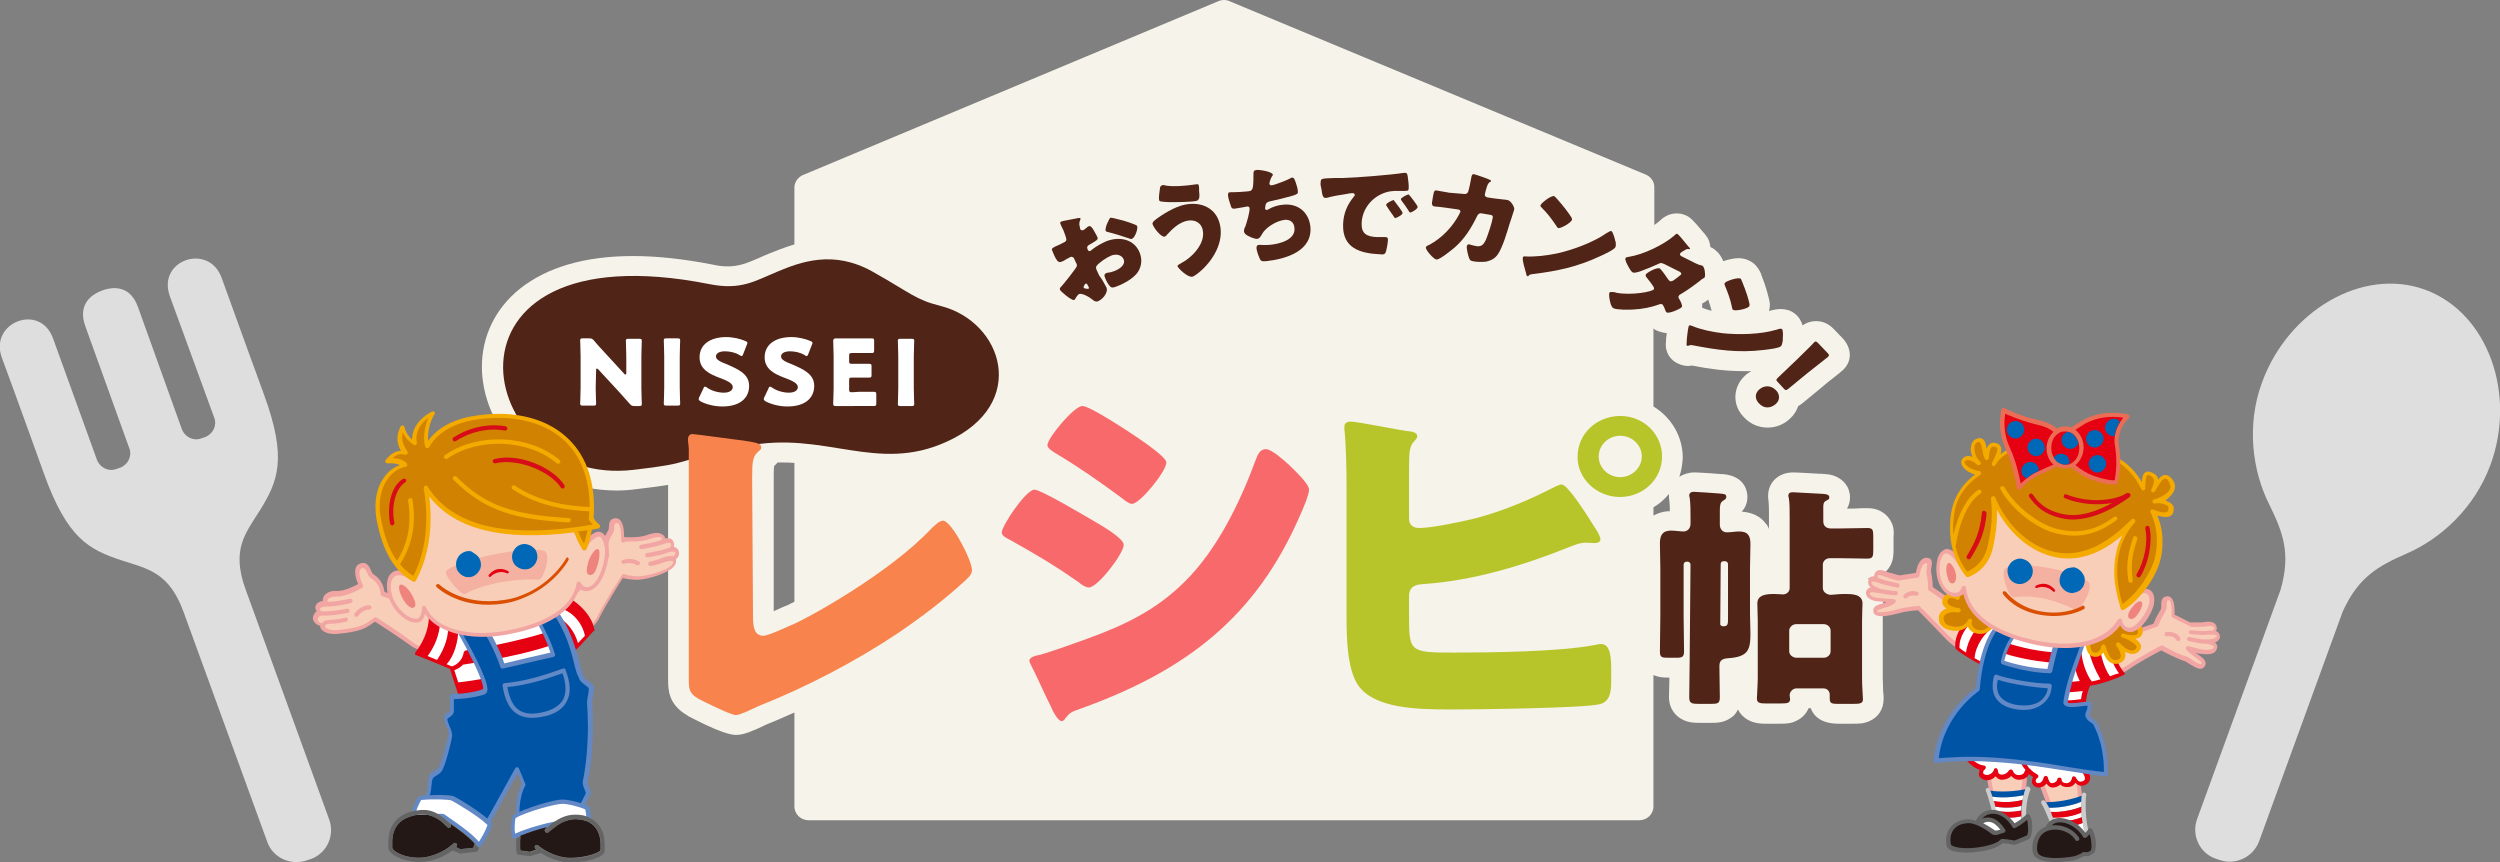 <?xml version="1.0" encoding="utf-8"?>
<!-- Generator: Adobe Illustrator 24.2.3, SVG Export Plug-In . SVG Version: 6.00 Build 0)  -->
<svg version="1.1" id="レイヤー_1" xmlns="http://www.w3.org/2000/svg" xmlns:xlink="http://www.w3.org/1999/xlink" x="0px"
	 y="0px" viewBox="0 0 580 200" style="enable-background:new 0 0 580 200;" xml:space="preserve">
<rect x="0" y="0" width="580" height="200" fill="#808080" stroke="none"/>
<style type="text/css">
	.st0{opacity:0.95;fill:#FCF9F0;enable-background:new    ;}
	.st1{fill:#502417;}
	.st2{fill:#FFFFFF;}
	.st3{fill:#F8834C;}
	.st4{fill:#f8696b;}
	.st5{fill:#B7C52B;}
	.st6{opacity:0.95;}
	.st7{fill:#E3E3E3;}
	.st8{fill:#F2A6A3;}
	.st9{fill:#F8CEB9;}
	.st10{fill:#E50012;}
	.st11{fill:#6288C5;}
	.st12{fill:#0054A6;}
	.st13{fill:#231815;}
	.st14{fill:#656464;}
	.st15{fill:#F4B0A1;}
	.st16{fill:#0068B6;}
	.st17{fill:#EE847D;}
	.st18{fill:#DB4F03;}
	.st19{fill:#F5AA00;}
	.st20{fill:#D18200;}
	.st21{fill:#D70C18;}
	.st22{fill:#CCCCCC;}
	.st23{fill:#EB6D56;}
	.st24{fill:none;}
</style>
<g>
	<g>
		<g>
			<path class="st0" d="M438.6,120.8c-0.5-0.9-2-2.9-5.3-2.9h-0.1c-1.1,0-2.2,0-3.2,0.1c-0.5,0-1,0-1.5,0c0.6-1,0.7-2,0.7-2.6
				c0-2.4-1.5-4.3-3.9-5.1c-0.9-0.3-1.9-0.3-2.8-0.4H422c-0.4,0-4.9-0.3-5.9-0.3c-3.9,0-5.9,2.7-5.9,5.4c0,0.2,0,0.7,0.1,1.3
				c0.1,0.9,0.1,2.4,0.1,3.7v2.7c-0.2-0.5-0.4-0.9-0.8-1.3c-0.7-1-2.4-2.5-5.5-2.7c0.7-0.8,1.3-1.9,1.3-3.4c0-1.1-0.4-4.8-5.6-5.3
				h-0.3c-1-0.1-5.4-0.4-6.4-0.4c-1.3,0-2.5,0.4-3.5,1c0.5-1.4,0.7-2.9,0.8-4.4c0-5-2.7-9.4-6.8-11.9V76.2c0.2,0.2,0.5,0.4,0.8,0.5
				c0.7,0.3,1.5,0.5,2.3,0.6c-0.1,0.6-0.2,1.3-0.2,2c-0.3,2.7,1.3,4.1,2,4.6c0.9,0.6,2,1,3.1,1c0.3,0,0.6,0,0.9-0.1
				c4.1,0.8,7.8,1.3,11.8,1.3c0.7,0,1.3,0,2,0c-0.5,0.3-1,0.6-1.4,1c-2.9,2.6-3.1,6.9-0.3,9.7c1.5,1.6,3.4,2.4,5.5,2.4l0,0
				c1.9,0,3.7-0.7,5.1-2c1-0.9,1.6-1.9,2-3c0.4-0.2,0.7-0.5,0.9-0.6l4.5-3.7l1.3-1.1c2.4-1.9,3.2-2.5,3.5-2.8c2.6-2.3,2-5.4,0.2-7.4
				l-2.2-2.3c-1.2-1.2-2.5-1.8-4.1-1.8c-0.8,0-2,0.2-3.1,1c-0.3-1-0.8-2-1.9-2.8c-0.9-0.7-2-1-3.2-1c-0.9,0-1.6,0.2-2.1,0.3
				c-0.1,0-0.2,0-0.3,0.1c-0.1,0-0.2,0-0.3,0.1c0.2-0.8,0.3-1.6,0.1-2.4c-0.2-0.9-0.7-3.1-1.9-6.1v-0.1c-0.4-0.9-0.9-1.8-1.9-2.6
				c-0.7-0.5-1.8-1.1-3.4-1.1c-0.8,0-2.1,0.2-3.5,0.7c-0.5-1.3-1.4-2.4-2.6-3.1c-0.2-0.1-0.3-0.1-0.4-0.2c-0.1-0.9-0.3-1.8-1-2.6
				c-0.1-0.2-0.4-0.6-0.8-1c-2.4-2.9-3-3.3-3.6-3.6c-0.4-0.2-0.9-0.4-1.4-0.5c-1.8-0.3-3.5,0.2-4.9,1.6c-0.4,0.3-0.8,0.7-1.3,1v-8.8
				c0-1.3-0.8-2.4-2-2.9L285.3,0.3c-0.8-0.4-1.8-0.4-2.7,0l-96.3,40.3c-1.2,0.5-2,1.7-2,2.9v13.2c-2.3,0.7-4.3,1.5-5.8,2.1
				c-0.8,0.3-1.6,0.7-2.3,1c-2.8,1.2-4.7,2-7.3,2c-1.1,0-2.2-0.1-3.5-0.4c-6.6-1.3-12.9-2-18.5-2c-11.2,0-20,2.6-26.3,7.6
				c-5.7,4.6-8.8,11-8.8,18.1c0,13.8,12,28.7,31.3,28.7c1.4,0,2.9-0.1,4.4-0.3c3.4-0.4,5.7-0.7,7.5-1v45c0,2.5,0,5.9,4.5,8.5
				l0.1,0.1c0.1,0,8,4.4,11.1,4.4l0,0c1.5,0,2.8-0.5,4.2-1.1l0.3-0.1l2.8-1.3c2.1-0.8,4.2-1.8,6.3-2.7v21.8c0,1.8,1.5,3.2,3.3,3.2
				h192.7c1.8,0,3.3-1.4,3.3-3.2v-30.5c1.3,0.6,2.6,0.6,3.4,0.6h0.3c0,0.1,0,0.1,0,0.2c0,1.4-0.1,2.8-0.1,4.2c0,3.1,1.8,4.6,2.9,5.2
				c1.5,0.9,3.1,0.9,4.2,0.9h2.7c1.1,0,2.8,0,4.3-1c0.9-0.5,1.5-1.2,1.9-2.1c0.6,1.2,1.6,2.1,2.9,2.7c1.2,0.5,2.3,0.6,3.4,0.6h3.4
				c1.3,0,2.6,0,3.9-0.7c0.7-0.3,2.1-1.2,2.8-2.9h0.5c0.6,1.7,2.3,3.6,6.4,3.6h3.4c1.3,0,2.5,0,3.8-0.6c2.1-0.9,3.3-2.8,3.3-5.2
				c0-0.4,0-0.9-0.1-1.6c0-0.9-0.1-2.1-0.1-3.2v-13.4c0-1,0-1.9,0.1-2.6c0-0.6,0-1,0-1.3c0-2.5-1.3-4.7-3.6-5.8
				c3-0.1,4.5-1.7,5.1-2.7c0.8-1.3,0.9-2.6,0.9-3.8v-3.1C439.4,123.4,439.4,122.1,438.6,120.8z M396.3,69.5c0.3,0.8,0.5,1.6,0.8,2.6
				l0,0c-0.8-0.2-1.5-0.4-2.2-0.7c0-0.3,0-0.7,0-1C395.4,70.2,395.8,69.9,396.3,69.5z M184.3,139.6c-1,0.5-1.7,0.9-2.1,1
				c-0.5,0.2-1.2,0.5-1.8,0.8c-0.3,0.1-0.6,0.3-0.9,0.4v-30.6c0-0.9,0-2.4,0.1-3.1c0.3-0.2,0.5-0.5,0.8-0.8c0.4,0,0.8,0,1.2,0
				c0.9,0,1.8,0,2.7,0.1V139.6z M383.6,119.6v-1.9c1.4-0.8,2.6-1.9,3.6-3.1c0,0.1,0,0.2,0,0.3c0,0.3,0,0.8,0.1,1.4
				c0.1,0.7,0.1,1.5,0.1,2.3C385.8,118.6,384.6,119.1,383.6,119.6z"/>
			<g>
				<path class="st1" d="M147,109c-37.2,4.4-49.3-56.3,17.5-43.1c7.4,1.5,10.6-0.7,15.9-2.9c5.3-2.2,12.9-5.1,22,0s9.9,6.5,15.9,8
					c14.4,3.7,20.5,22.7,1.5,31.4c-16.4,7.6-28.5-2.6-46.7,1.1S161.7,107.3,147,109z"/>
				<g>
					<g>
						<g>
							<path class="st2" d="M138.2,89.9c0,1.1,0.1,3.6,0.1,3.7c0,0.4-0.1,0.5-0.6,0.5h-2.5c-0.5,0-0.6-0.1-0.6-0.5
								c0-0.1,0.1-2.6,0.1-3.7v-7.2c0-1.1-0.1-3.6-0.1-3.7c0-0.4,0.1-0.5,0.6-0.5h1.5c0.6,0,0.7,0.1,1.1,0.5c0.8,1,1.6,1.8,2.4,2.7
								l4.6,5c0.1,0.1,0.2,0.2,0.3,0.2s0.2-0.1,0.2-0.3v-3.8c0-1.1-0.1-3.6-0.1-3.7c0-0.4,0.1-0.5,0.6-0.5h2.5
								c0.5,0,0.6,0.1,0.6,0.5c0,0.1-0.1,2.6-0.1,3.7V90c0,1.1,0.1,3.6,0.1,3.7c0,0.4-0.1,0.5-0.6,0.5h-1.1c-0.6,0-0.7-0.1-1.1-0.5
								c-0.8-0.9-1.5-1.7-2.4-2.7l-4.9-5.3c-0.1-0.1-0.2-0.2-0.3-0.2s-0.2,0.1-0.2,0.3L138.2,89.9z"/>
						</g>
						<g>
							<path class="st2" d="M154.6,94.1c-0.5,0-0.6-0.1-0.6-0.5c0-0.1,0.1-2.6,0.1-3.7v-7.2c0-1.1-0.1-3.6-0.1-3.7
								c0-0.4,0.1-0.5,0.6-0.5h2.6c0.5,0,0.6,0.1,0.6,0.5c0,0.1-0.1,2.6-0.1,3.7v7.2c0,1.1,0.1,3.6,0.1,3.7c0,0.4-0.1,0.5-0.6,0.5
								H154.6z"/>
						</g>
						<g>
							<path class="st2" d="M173.8,89.5c0,3-2.3,4.8-6.2,4.8c-1.9,0-3.8-0.5-5.1-1.2c-0.3-0.2-0.4-0.3-0.4-0.5c0-0.1,0-0.2,0.1-0.4
								l1-2.1c0.1-0.3,0.2-0.4,0.4-0.4c0.1,0,0.2,0.1,0.4,0.2c1.1,0.8,2.7,1.2,3.9,1.2c1.3,0,2.1-0.5,2.1-1.3c0-0.9-1.3-1.5-3.2-2.2
								c-2.1-0.8-4.5-1.9-4.5-4.7c0-3,2.5-4.7,6.2-4.7c1.6,0,3.2,0.4,4.4,0.9c0.3,0.1,0.5,0.3,0.5,0.4s0,0.2-0.1,0.4l-0.9,2.3
								c-0.1,0.3-0.2,0.4-0.4,0.4c-0.1,0-0.2-0.1-0.4-0.2c-0.9-0.6-2.3-0.9-3.4-0.9c-1.5,0-2.1,0.6-2.1,1.2c0,0.8,1.2,1.3,2.5,1.8
								C171.1,85.6,173.8,86.7,173.8,89.5z"/>
						</g>
						<g>
							<path class="st2" d="M188.9,89.5c0,3-2.3,4.8-6.2,4.8c-1.9,0-3.8-0.5-5.1-1.2c-0.3-0.2-0.4-0.3-0.4-0.5c0-0.1,0-0.2,0.1-0.4
								l1-2.1c0.1-0.3,0.2-0.4,0.4-0.4c0.1,0,0.2,0.1,0.4,0.2c1.1,0.8,2.7,1.2,3.9,1.2c1.3,0,2.1-0.5,2.1-1.3c0-0.9-1.3-1.5-3.2-2.2
								c-2.1-0.8-4.5-1.9-4.5-4.7c0-3,2.5-4.7,6.2-4.7c1.6,0,3.2,0.4,4.4,0.9c0.3,0.1,0.5,0.3,0.5,0.4s0,0.2-0.1,0.4l-0.9,2.3
								c-0.1,0.3-0.2,0.4-0.4,0.4c-0.1,0-0.2-0.1-0.4-0.2c-0.9-0.6-2.3-0.9-3.4-0.9c-1.5,0-2.1,0.6-2.1,1.2c0,0.8,1.2,1.3,2.5,1.8
								C186.2,85.6,188.9,86.7,188.9,89.5z"/>
						</g>
						<g>
							<path class="st2" d="M199.3,90.9c1,0,3.3,0,3.4,0c0.5,0,0.6,0.1,0.6,0.6v2.1c0,0.5-0.1,0.6-0.6,0.6c-0.2,0-2.4,0-3.4,0H197
								c-1,0-3,0-3.1,0c-0.5,0-0.6-0.1-0.6-0.6c0-0.1,0.1-2.5,0.1-3.6v-7.3c0-1.1-0.1-3.5-0.1-3.6c0-0.4,0.2-0.6,0.6-0.6
								c0.2,0,2.1,0,3.1,0h1.8c1,0,3.3,0,3.4,0c0.5,0,0.6,0.1,0.6,0.6v2.2c0,0.5-0.1,0.6-0.6,0.6c-0.2,0-2.4,0-3.4,0h-1.1
								c-0.6,0-0.7,0.1-0.7,0.6v1.3c0,0.5,0.1,0.6,0.6,0.6h0.6c1,0,3.3,0,3.4,0c0.5,0,0.6,0.1,0.6,0.6v2c0,0.5-0.1,0.6-0.6,0.6
								c-0.2,0-2.4,0-3.4,0h-0.6c-0.5,0-0.6,0.1-0.6,0.6v2.2c0,0.5,0.1,0.6,0.7,0.6L199.3,90.9z"/>
						</g>
						<g>
							<path class="st2" d="M208.9,94.2c-0.5,0-0.6-0.1-0.6-0.5c0-0.1,0.1-2.6,0.1-3.7v-7.2c0-1.1-0.1-3.6-0.1-3.7
								c0-0.4,0.1-0.5,0.6-0.5h2.6c0.5,0,0.6,0.1,0.6,0.5c0,0.1-0.1,2.6-0.1,3.7V90c0,1.1,0.1,3.6,0.1,3.7c0,0.4-0.1,0.5-0.6,0.5
								H208.9z"/>
						</g>
					</g>
				</g>
			</g>
			<g>
				<g>
					<path class="st1" d="M392.2,131c0-0.4-0.3-0.7-0.7-0.7h-0.2c-0.4,0-0.7,0.3-0.7,0.7v12.1c0,2.7,0.1,5.3,0.1,8
						c0,1.3-0.4,1.5-1.8,1.5H387c-1.5,0-1.9-0.1-1.9-1.5c0-2.7,0.1-5.4,0.1-8v-11.3c0-1.9-0.1-3.8-0.1-5.7c0-1.8,0.5-3,2.6-3
						c1,0,2,0.2,2.9,0.2c0.8,0,1.6-0.6,1.6-1.8v-1.7c0-1.5,0-3-0.2-4.4c-0.1-0.2-0.1-0.3-0.1-0.4c0-0.7,0.5-0.9,1.1-0.9
						s4.7,0.3,6,0.4c1,0.1,1.5,0.1,1.5,0.8c0,0.4-0.3,0.6-0.8,0.9c-0.6,0.4-0.7,1-0.7,2.3v3.2c0,1.1,0.7,1.8,1.6,1.8
						c1,0,2-0.2,2.9-0.2c2.1,0,2.6,1.1,2.6,2.9c0,1.9-0.1,3.8-0.1,5.7v10.4c0,1.6,0.1,3.2,0.1,4.8c0,3.7-0.6,5.3-5.1,5.6
						c-1.3,0.1-2.1,0.4-2.1,1.8c0,2.4,0.1,4.8,0.1,7.3c0,1.4-0.5,1.5-2.1,1.5h-2.7c-1.7,0-2.3-0.1-2.3-1.5c0-2.8,0.1-5.5,0.1-8.3
						L392.2,131z M399.1,144.8c0,0.3,0.3,0.5,0.7,0.5c1.1,0,1.1-0.5,1.1-2v-12.4c0-0.4-0.3-0.7-0.7-0.7h-0.3c-0.5,0-0.7,0.3-0.7,0.7
						L399.1,144.8z M427,122.6c2.1,0,4.2-0.1,6.3-0.1c1.2,0,1.3,0.5,1.3,2v3.1c0,1.5-0.1,2-1.4,2c-2.1,0-4.2-0.1-6.3-0.1h-2.4
						c-0.8,0-1.6,0.6-1.6,1.5v5.4c0,1,1,1.6,1.9,1.6c0.3,0,1.7-0.2,3.2-0.2c1.6,0,4.1,0,4.1,2.2c0,0.7-0.1,2.2-0.1,4v13.4
						c0,2,0.2,4,0.2,4.8c0,1-0.6,1.1-2.4,1.1h-3.3c-1.5,0-2-0.1-2-1.2v-0.9c0-0.9-0.6-1.5-1.5-1.5h-6.2c-0.9,0-1.6,0.8-1.6,1.6
						c0,0.3,0.1,0.5,0.1,0.8c0,1-0.5,1.1-2.3,1.1h-3.3c-1.3,0-2.1-0.1-2.1-1.1c0-0.5,0.2-3.4,0.2-4.8v-13.4c0-1.4-0.1-2.7-0.1-3.9
						c0-2.1,2.3-2.2,4-2.2c0.6,0,1.5,0.1,1.9,0.1c0.9,0,1.6-0.6,1.6-1.5v-16.5c0-1.6,0-3.3-0.2-4.4c-0.1-0.2-0.1-0.4-0.1-0.5
						c0-0.7,0.5-0.8,1.1-0.8c0.7,0,4.8,0.3,5.6,0.3c1.9,0.1,2.8,0.1,2.8,0.9c0,0.5-0.3,0.5-0.8,0.8c-0.6,0.3-0.6,1-0.6,1.5v3.2
						c0,1,0.5,1.6,1.6,1.7L427,122.6z M423.1,152.6c0.9,0,1.6-0.7,1.6-1.5v-4.8c0-0.8-0.7-1.5-1.6-1.5h-6.4c-0.8,0-1.6,0.7-1.6,1.5
						v4.8c0,0.8,0.7,1.4,1.6,1.5H423.1z"/>
				</g>
			</g>
			<path class="st3" d="M174.7,143.2c0,2.2,0.3,4.3,2.4,4.3c1.1,0,4.9-1.8,7-2.7c3.1-1.3,22.2-11.7,32.1-22.3
				c0.8-0.7,1.7-1.7,2.6-1.7c1.9,0,6.7,9.1,6.7,11.5c0,1-1,1.9-1.8,2.6c-4.8,4.4-10.1,8.4-15.4,12c-9.9,6.6-21.2,12.5-32.3,16.9
				l-2.8,1.3c-0.7,0.3-1.9,0.8-2.5,0.8c-1.1,0-7.4-3.1-8.7-3.8c-2.2-1.3-2.2-2.4-2.2-4.6v-40.7c0-3.6,0-9.8,0-12.6
				c0-0.7-0.2-1.7-0.2-2.3c0-0.5,0.3-1.2,1-1.2c0.8,0,9.9,1.3,11.8,1.5c3.3,0.5,4.2,0.7,4.2,1.6c0,0.4-0.2,0.6-0.5,0.8
				c-1.5,1.3-1.6,2.3-1.6,6.5L174.7,143.2z"/>
			<path class="st4" d="M240,113.6c1.5,0,11.9,6.2,13.8,7.3c1.9,1.1,6.9,4,6.9,5.5c0,2-6,9.9-8.1,9.9c-0.7,0-1.8-0.7-2.3-1.2
				c-5.6-3.9-9.8-6.4-15.9-9.8c-1-0.5-2-1-2-1.8C232.5,121.9,238,113.6,240,113.6z M240.9,152c2.2-0.5,8.8-2.9,11.3-3.8
				c8.8-3.2,16.1-6.7,22.7-13.3c7.6-7.5,12.9-18.6,16.5-28.4c0.4-1,0.9-2.3,2.3-2.3c1.3,0,4.2,2.6,5.3,3.6c1.2,1.2,4.7,4.4,4.7,5.8
				c0,1.2-1.5,4.7-2.1,6c-10.2,23.5-26.3,35.9-50.6,44.7c-2.5,0.9-2.7,0.9-3.9,2.4c-0.1,0.3-0.5,0.6-0.8,0.6c-0.9,0-2.2-2.6-2.5-3.4
				c-1.3-2.5-3.3-7.1-4.5-9.4c-0.2-0.4-0.5-0.9-0.5-1.3C239,152.4,240.3,152.1,240.9,152z M264.3,101.8c1.3,0.9,6.3,4.3,6.3,5.5
				c0,2-6.1,9.6-8,9.6c-0.7,0-1.9-1-2.4-1.4c-5-3.7-10-7.2-15.4-10.4c-0.6-0.4-1.8-1.1-1.8-1.8c0-1.7,6.2-9.1,8.1-9.1
				C252.8,94.1,262.4,100.5,264.3,101.8z"/>
			<path class="st5" d="M326.9,142.7c0,8.5,0.1,8.7,10.3,8.7c8.6,0,25.1-0.2,33-1.8c0.5-0.1,0.8-0.2,1.2-0.2c2.3,0,2.4,3.2,2.4,6.3
				v2.4c0,2.4-0.3,4.8-2.8,5.3c-3.8,0.9-29,1.2-34.5,1.2c-8.1,0-17.7-0.3-21.4-5.6c-2.6-3.8-2.7-11.3-2.7-15.7V113
				c0-3.8-0.1-9.7-0.5-13.4v-0.7c0-0.8,0.8-1.1,1.3-1.1c1.8,0,10.8,1.9,13.3,2.2c0.8,0.1,2.3,0.2,2.3,1.2c0,0.5-0.4,0.8-0.8,1.3
				c-1,1-1.1,2.7-1.1,5.6v12.3c0,1.3,0.9,2.1,2.3,2.1c3,0,10.1-1.5,13.3-2.3c6.6-1.8,12.3-4.2,18.3-7.3c0.4-0.2,1.1-0.5,1.5-0.5
				c1.3,0,5.1,5.8,7.9,10.3c0.7,1,1.1,2,1.1,2.4c0,0.8-0.9,0.9-1.5,0.9c-0.5,0-0.9-0.1-1.8-0.1c-1.5,0-2.3,0.4-3.9,1
				c-10.7,4.3-22.2,7.8-33.8,8.6c-1.7,0.1-3.2,0.4-3.4,2.5L326.9,142.7z M385.6,105.9c0,5.2-4.3,9.4-9.8,9.4c-5.4,0-9.9-4.3-9.8-9.4
				c0-5.2,4.4-9.4,9.9-9.4C381.3,96.5,385.6,100.7,385.6,105.9z M370.9,105.9c0,2.6,2.2,4.8,5,4.8c2.7,0,5-2.2,5-4.8
				c0-2.6-2.2-4.8-5-4.8S370.9,103.3,370.9,105.9z"/>
			<g>
				<g>
					<path class="st1" d="M256.7,66.7c0.5,1.3-1.1,2.9-2,3.2c-0.5,0.2-0.9-0.1-1.4-0.5c-0.7-0.6-2.3-1.4-2.9-1.2
						c-0.3,0.1-0.5,0.5-0.7,0.7c-0.1,0.2-0.3,0.6-0.5,0.7c-0.5,0.2-3.1-1.9-3.3-2.4c-0.1-0.3,0.1-0.5,0.3-0.7
						c0.5-0.5,3.5-4.3,3.6-4.7c0.1-0.3,0-0.6-0.2-0.9l-0.4-0.9c-0.1-0.3-0.5-0.5-0.8-0.4c-0.1,0-0.6,0.4-0.8,0.4
						c-0.3,0.2-0.9,0.6-1.3,0.7c-0.5,0.2-1,0.4-2-2.1c-0.4-0.9-0.4-0.9,0.5-1.4c0.7-0.3,1.4-0.6,2.1-1c0.2-0.1,0.5-0.3,0.5-0.6
						s-0.4-1.5-0.7-2.2l-0.2-0.4c-0.2-0.5-0.5-1-0.5-1.1c-0.1-0.2,0-0.4,0.2-0.5c0.5-0.2,3.1-0.6,3.9-0.8c0.2,0,0.5-0.1,0.6,0.1
						c0,0.1-0.1,0.3-0.1,0.4c-0.2,0.4-0.2,0.7-0.2,1c0.1,0.6,0.2,0.9,0.2,1c0.1,0.3,0.4,0.4,0.7,0.3c0.1,0,0.6-0.4,0.7-0.5
						c0.2-0.1,0.4-0.4,0.6-0.4c0.4-0.2,0.8,0.3,1.3,1.2c0.2,0.3,0.5,1,0.7,1.3c0.2,0.6,0,0.7-1.9,1.8c-0.4,0.2-0.6,0.5-0.4,1
						c0.1,0.3,0.3,0.6,0.7,0.4c0.1-0.1,0.4-0.3,0.5-0.4c0.9-0.7,2-1.3,3.1-1.8c3-1.2,6.5-0.6,7.8,2.6c0.6,1.5,0.5,3.1-0.4,4.5
						c-0.9,1.4-3.2,2.7-4.8,3.3c-0.7,0.3-1.2,0.4-1.5,0.2c-0.5-0.4-1.1-1.5-1.3-2.1c-0.2-0.4-0.3-0.9,0.2-1.1
						c0.1-0.1,0.7-0.2,0.9-0.2c0.3-0.1,0.8-0.2,1-0.3c1.1-0.4,2.7-1.4,2.2-2.7c-0.5-1.2-1.9-1.3-2.9-0.9c-1,0.4-2.8,1.6-3.4,2.4
						c-0.2,0.3-0.1,0.6,0,0.9c0.1,0.3,0.5,1,0.6,1.3C255.6,64.6,256.6,66.5,256.7,66.7z M252.4,66.3c-0.1-0.3-0.3-0.6-0.5-0.5
						s-0.3,0.3-0.4,0.5c-0.1,0.1-0.1,0.2-0.1,0.4c0.1,0.2,0.2,0.2,0.7,0.3c0.2,0,0.3,0,0.4,0c0.2-0.1,0.1-0.2,0.1-0.4L252.4,66.3z
						 M260.7,51.2c0.7,0.2,1.9,0.6,2.6,0.9c0.2,0.1,0.4,0.2,0.5,0.3c0.3,0.6-0.5,2.8-1.2,3c-0.2,0.1-0.5,0-0.7-0.1
						c-1.5-0.5-3-1-4.6-1.4c-0.3-0.1-0.7-0.1-0.8-0.4c-0.1-0.3,0.2-1.4,0.4-1.7c0-0.1,0-0.2,0.1-0.2c0.2-0.5,0.4-1,0.7-1.1
						C258.1,50.5,260.2,51.1,260.7,51.2z"/>
					<path class="st1" d="M283,52c1,4.1-1.5,8.4-4.7,11.1c-0.4,0.3-1.2,1-1.7,1.1c-1.1,0.2-3.3-2-3.4-2.4c-0.1-0.2,0.2-0.4,0.4-0.5
						c1.7-0.9,3.1-2,4.2-3.5c1-1.4,1.6-2.9,1.2-4.6c-0.4-1.6-1.9-2.3-3.5-2c-2,0.4-3.5,1.9-4.8,3.3c-0.1,0.2-0.3,0.3-0.5,0.4
						c-0.8,0.2-2.6-2.1-2.8-2.9c-0.1-0.4,0.3-0.7,0.5-0.9c1.8-1.4,4.6-3.1,6.9-3.6C278.6,46.7,282.1,48.2,283,52z M270.2,43
						c1.8,0.4,5.1,0.1,7-0.2c0.6-0.1,0.9-0.1,0.9,0.2c0.1,0.2,0.1,0.9,0.1,1.5c0.1,0.8,0.2,1.9-0.6,2.1c-1.3,0.3-5,0.3-6.4,0.3
						c-1.7-0.1-2.2-0.1-2.3-0.5c-0.1-0.5,0.1-2,0.2-2.6c0-0.3,0.1-0.7,0.5-0.8C269.8,42.9,270,42.9,270.2,43z"/>
					<path class="st1" d="M295.3,40.5c0,0.2-0.1,0.3-0.2,0.4c-0.3,0.5-0.6,1.4-0.6,1.7s0.3,0.4,0.5,0.4c0.8-0.1,3.3-1.1,4.1-1.5
						c0.2-0.1,0.5-0.3,0.7-0.3c0.4,0,0.5,0.3,0.8,1.1c0.2,0.6,0.5,1.5,0.5,2.1c0.1,0.5-0.2,0.7-1.2,1c-1.4,0.4-3.7,1-5.2,1.3
						c-0.4,0.1-0.8,0.2-1,0.6c-0.1,0.2-0.2,0.9-0.2,1.1c0,0.2,0.2,0.3,0.4,0.3c0.1,0,0.2,0,0.3-0.1c1-0.6,2.2-1,3.4-1.1
						c3.5-0.4,6,1.7,6.4,5c0.6,5.7-5.6,7.6-10.3,8.1c-1.1,0.1-1.3-0.1-1.6-1c-0.2-0.4-0.6-1.6-0.6-2.1c0-0.4,0.2-0.7,0.6-0.7
						s1.3,0.1,2.5,0c2.3-0.2,6.1-1.2,5.7-4c-0.1-1.3-1.1-1.9-2.2-1.8c-1.8,0.2-3.8,1.4-4.9,2.7c-0.2,0.3-0.5,0.7-0.7,1.1
						c-0.2,0.3-0.4,0.5-0.7,0.6c-0.7,0.1-1.7-0.4-2.3-0.7c-0.5-0.3-0.8-0.5-0.9-1c0-0.4,0.1-0.8,0.3-1.1c0.3-0.8,1.1-3.5,1-4.3
						c0-0.3-0.3-0.4-0.5-0.4c-0.1,0-2,0.4-2.9,0.5c-0.5,0.1-0.8-0.1-0.9-0.5c-0.2-0.6-0.7-2-0.7-2.6c0-0.4,0-0.7,0.5-0.7
						c0.2,0,2.1,0,4-0.2c1.2-0.1,1.4-0.2,1.4-3.8c0-0.6,0-1.1,0.5-1.1C291.6,39.2,295.2,39.8,295.3,40.5z"/>
					<path class="st1" d="M306.4,42.2c0-0.8,0.3-0.8,3.2-0.9c0.5,0,1.1,0,1.9,0c3.3-0.1,11-0.7,14.2-1.2c0.1,0,0.2,0,0.3,0
						c0.5,0,0.5,0.4,0.6,0.9c0.1,0.7,0.3,2.2,0.2,2.8c0,0.5-0.3,0.5-1.4,0.5c-1.4,0-2.4-0.1-3.8,0.3c-3.3,1-5.6,3.9-5.7,7.2
						c-0.1,2.4,1.2,3.1,3.5,3.2c0.7,0,1.5,0,1.9,0c0.5,0,0.7,0.1,0.7,0.6c0,0.7-0.3,2.3-0.5,2.9c-0.2,0.5-0.6,0.6-1.2,0.5
						c-4.9-0.2-8.9-1.5-8.7-7c0.1-2.5,0.9-4.4,2.5-6.4c0.1-0.1,0.2-0.2,0.2-0.4s-0.2-0.4-0.5-0.4s-1.1,0.1-1.4,0.2
						c-1.4,0.2-3.2,0.5-4.6,0.9c-0.1,0-0.3,0-0.4,0c-0.6,0-0.7-1.2-0.8-1.9C306.4,43.2,306.3,42.7,306.4,42.2z M323.7,46.9
						c0.3,0.4,1.7,2.2,1.7,2.5c0,0.5-1.5,1.2-1.7,1.2c-0.1,0-0.2-0.1-0.5-0.6c-0.5-0.7-1-1.4-1.5-2.2c-0.1-0.1-0.1-0.2-0.1-0.3
						c0-0.4,1.5-1.1,1.8-1.1C323.4,46.6,323.6,46.8,323.7,46.9z M328.9,48c0,0.5-1.4,1.3-1.7,1.3c-0.2,0-0.3-0.2-0.4-0.4
						c-0.5-0.8-1-1.5-1.6-2.3c-0.1-0.1-0.2-0.3-0.2-0.4c0-0.3,1.5-1.1,1.8-1.1C327,45.2,328.9,47.7,328.9,48z"/>
					<path class="st1" d="M339.7,45c0.4,0.1,0.8-0.2,0.9-0.5c0.2-0.4,0.7-3,0.8-3.6c0.1-0.3,0.2-0.5,0.5-0.5c0.2,0,3.4,1.1,3.7,1.3
						c0.1,0,0.4,0.2,0.3,0.3c0,0.1-0.1,0.2-0.2,0.2c-0.2,0.1-0.5,0.4-0.7,1c-0.1,0.2-0.5,1.7-0.5,1.8c-0.1,0.4,0.1,0.7,0.6,0.8
						l1.3,0.2c0.8,0.1,3.2,0.4,3.3,0.4c0.8,0.1,1.7,1.6,1.6,2.2c-0.1,0.3-0.9,2.9-1.1,3.4c-0.6,2-1.6,5.4-2.7,7
						c-0.7,1-1.5,1.4-2.7,1.7c-0.9,0.1-2.2,0.1-3.1-0.1c-0.6-0.1-0.7-0.3-0.9-0.8c-0.2-0.6-0.6-2.1-0.5-2.7c0.1-0.3,0.3-0.5,0.6-0.4
						c0.3,0.1,1,0.3,1.6,0.4c1.2,0.2,1.7-0.4,2.2-1.4c0.5-1.2,1.4-3.9,1.6-5.1c0.1-0.5,0-0.7-0.8-0.8l-1.8-0.3
						c-0.5-0.1-0.8,0.2-1,0.6c-1.3,2.7-2.9,5.3-5.2,7.3c-0.6,0.5-3.6,3-4.3,2.8c-0.6-0.1-2.5-2.2-2.4-2.8c0-0.2,0.3-0.4,0.8-0.6
						c3-1.6,5.5-4.3,7-7.2c0-0.1,0.1-0.3,0.2-0.4c0.1-0.3-0.2-0.6-0.5-0.6l-2.8-0.4c-0.7-0.1-2.3-0.3-2.7-0.3
						c-0.6-0.1-0.7-0.6-0.5-1.4l0.2-1.2c0.2-1,0.3-1.2,0.9-1.1c0.7,0.1,1.4,0.3,2.2,0.4c0.2,0,0.4,0.1,0.5,0.1L339.7,45z"/>
					<path class="st1" d="M374.7,55.7c0,0.1,0,0.2,0.1,0.3c0.1,0.4,0.1,1,0,1.3c-0.2,0.6-2.8,1.8-3.5,2.1c-5.3,2.5-10,3.5-15.8,4.2
						c-0.6,0.1-0.6,0.1-0.9,0.4c0,0.1-0.1,0.1-0.2,0.1c-0.2-0.1-0.3-0.3-0.3-0.5c-0.2-0.7-0.4-1.5-0.6-2.2c-0.1-0.3-0.3-1.4-0.2-1.7
						c0.1-0.2,0.4-0.3,0.6-0.2c2.4,0.1,4.9-0.2,7.3-0.7c3.7-0.8,8.5-2.6,11.5-4.7c0.1-0.1,0.1-0.1,0.2-0.1c0.3-0.2,0.6-0.4,0.9-0.4
						C374.2,53.7,374.6,55.3,374.7,55.7z M361.2,46.1c1.6,1.8,2.8,3.4,3.4,4.4c0.1,0.2,0.1,0.3,0.1,0.5c-0.2,0.7-2.7,2.1-3.2,1.9
						c-0.2-0.1-0.4-0.4-0.5-0.6c-1.1-1.6-1.9-2.7-3.3-4.1c-0.2-0.2-0.4-0.4-0.3-0.6c0.2-0.5,2.4-2.3,3.2-2.1
						C360.7,45.6,360.9,45.8,361.2,46.1z"/>
					<path class="st1" d="M393.4,61.1c0.4,0.2,0.9,0.4,1.4,0.5c0.1,0,0.2,0,0.2,0.1c0.5,0.3,0.7,2.1,0.5,2.6
						c-0.1,0.1-0.1,0.2-0.2,0.2c-0.4,0.2-0.8,0.5-1.1,0.8c-1.3,1-2.7,2-4.2,2.9c-0.2,0.1-0.4,0.2-0.5,0.4c-0.2,0.3-0.1,0.5,0.1,0.8
						s0.8,1.5,0.6,1.8c-0.2,0.4-2.9,1.6-3.5,1.3c-0.2-0.1-0.2-0.2-0.3-0.4c-0.1-0.3-0.5-1.4-0.8-1.5c-0.2-0.1-0.4-0.1-0.6,0
						c-1.9,0.7-4,1.1-6,1.2c-0.9,0.1-4,0.1-4.7-0.3c-0.5-0.3-0.7-1.2-0.8-1.7c-0.1-0.4-0.3-1.6-0.1-1.9c0.1-0.2,0.5-0.2,1.1-0.1
						c0.1,0,0.3,0,0.4,0.1c3.4,0.7,8.5-0.2,8.8-0.8c0.1-0.2,0-0.4-0.1-0.6c-0.3-0.5-1-1.4-1.4-1.9c-0.2-0.2-0.5-0.6-0.4-0.9
						c0.2-0.4,2.6-1.8,3.3-1.4c0.3,0.2,1.6,2,1.9,2.5c0.1,0.1,0.2,0.3,0.4,0.4c0.4,0.2,0.8-0.1,1.2-0.4c0.3-0.2,1.2-0.9,1.4-1.1
						c0.2-0.4-0.3-0.7-0.6-0.8l-3.2-1.6c-0.7-0.3-0.9-0.4-1.4-0.1c-1.3,0.6-3,1.3-4.4,1.8c-0.4,0.1-1.2,0.4-1.6,0.2
						c-0.3-0.1-0.8-0.9-1.2-1.7c-0.4-0.7-0.6-1.4-0.5-1.6c0.1-0.2,0.5-0.3,0.7-0.3c3.4-0.5,8.2-2.8,10.7-5c0.2-0.2,0.5-0.5,0.7-0.3
						c0.2,0.1,1.4,1.5,2.1,2.4c0.3,0.4,0.6,0.7,0.7,0.8s0.1,0.2,0.1,0.2c-0.1,0.1-0.1,0.1-0.4,0.1c-0.4-0.1-0.6,0.1-1.1,0.4
						c-0.2,0.1-0.7,0.4-0.8,0.6c-0.1,0.3,0,0.4,0.2,0.6L393.4,61.1z"/>
					<path class="st1" d="M413.6,78.8c0,0.1,0,0.2,0,0.3c-0.1,0.4-0.2,1-0.4,1.2c-0.4,0.5-3.3,0.8-4.1,0.9c-5.9,0.7-10.7,0-16.4-1.1
						c-0.6-0.1-0.6,0-1,0.1c-0.1,0-0.2,0.1-0.3,0c-0.2-0.1-0.1-0.4-0.1-0.6c0-0.8,0.1-1.5,0.2-2.3c0-0.3,0.2-1.4,0.3-1.7
						c0.1-0.2,0.5-0.1,0.7,0c2.2,0.9,4.7,1.4,7.1,1.7c3.7,0.4,8.9,0.3,12.5-0.8c0.1,0,0.2,0,0.3-0.1c0.4-0.1,0.7-0.2,1-0.1
						C413.8,76.8,413.6,78.3,413.6,78.8z M404.2,65.4c0.9,2.2,1.5,4.1,1.7,5.2c0,0.2,0,0.3-0.1,0.5c-0.5,0.6-3.2,1.1-3.7,0.8
						c-0.2-0.1-0.3-0.5-0.3-0.7c-0.4-1.9-0.9-3.2-1.6-4.9c-0.1-0.2-0.2-0.5,0-0.7c0.3-0.4,3.1-1.4,3.7-0.9
						C403.9,64.8,404.1,65.1,404.2,65.4z"/>
					<path class="st1" d="M411.9,93.8c-1.1,0.9-2.6,1.1-3.8-0.2c-1-1-1-2.3,0-3.2c1.1-1,2.7-1.1,3.9,0.1
						C413,91.5,413,92.9,411.9,93.8z M412.5,88.7c-0.5-0.5-0.5-0.6,0-1.1l4.4-4.2c1.1-1.1,3.7-3.6,4-4c0.3-0.3,0.5-0.2,0.9,0.2
						l2.2,2.3c0.4,0.4,0.4,0.6,0.1,0.9c-0.4,0.3-3.2,2.5-4.7,3.7l-4.5,3.7c-0.5,0.4-0.7,0.4-1.1-0.1L412.5,88.7z"/>
				</g>
			</g>
		</g>
	</g>
	<g class="st6">
		<path class="st7" d="M562.6,67.2c-14.6-5.3-31.8,5-37.8,21.5c-3.7,10-2.2,20.6,1.6,28.2c3.3,6.7,5.1,11.5,2.7,19.9l-19.4,53.3
			c-1.3,3.7,0.6,7.8,4.3,9.1l0.9,0.3c3.7,1.3,7.8-0.6,9.2-4.3l19.4-53.3c3.6-7.9,8-10.5,14.9-13.5c7.8-3.4,15.7-10.5,19.4-20.6
			C583.8,91.5,577.3,72.6,562.6,67.2z"/>
	</g>
	<g class="st6">
		<path class="st7" d="M39.4,68.7l10.3,28.2c0.7,1.8-0.3,3.8-2.1,4.5l-0.9,0.3c-1.8,0.7-3.8-0.3-4.5-2.1L32,71.2
			c-1.7-4.7-5.3-4.9-8.3-3.8s-5.6,3.6-3.9,8.3L30,104c0.7,1.8-0.3,3.8-2.1,4.5l-0.9,0.3c-1.8,0.7-3.8-0.3-4.5-2.1L12.3,78.5
			c-3-8.3-14.8-3.7-11.9,4.4c3.6,9.7,9.8,27,9.8,27c5.4,15,10.4,17.6,18,20.1c6.1,2,11,2.7,14.4,12L62,195.3
			c1.3,3.7,5.4,5.6,9.2,4.3l0.9-0.3c3.7-1.3,5.6-5.4,4.3-9.1L57,136.8c-3.4-9.3-0.1-13,3.3-18.4c4.2-6.8,6.4-12,0.9-27
			c0,0-6.3-17.2-9.8-27C48.4,56.3,36.4,60.3,39.4,68.7z"/>
	</g>
	<g>
		<g>
			<g>
				<g>
					<g>
						<path class="st8" d="M157.5,127.9c-0.1-0.4-0.4-0.7-0.8-0.9c-0.1-0.1-0.3-0.1-0.4-0.1c0.1-0.2,0.1-0.3,0.1-0.5
							c0-0.4-0.1-0.8-0.4-1.1c-0.4-0.5-1.1-0.5-1.7-0.4c0-0.3-0.2-0.6-0.5-0.8c-0.7-0.6-2-0.6-3.6,0c-2.1,0.8-5.4,0.5-5.4,0.5l0,0
							c0-1.2-0.1-3.3-1.1-4.1c-0.3-0.2-0.8-0.4-1.4-0.2c-0.9,0.3-1,1.2-1,1.8c0,0.4-0.1,0.8-0.2,1c-0.9,1.3-1.2,2.7-1.2,3.8
							c0,0.8,0.1,1.4,0.2,1.7c-1.1,1.8-7.8,9.1-9.7,10.8c-0.1,0.1-0.2,0.2-0.2,0.4c0,0.1,0,0.2,0.1,0.3l5.2,6.5
							c0.2,0.2,0.5,0.2,0.7,0c1.1-0.9,2.2-2,2.7-3c2-3.9,4.8-8.3,5.6-9.5c0.4,0.1,1.2,0.3,2.7,0.4c2.6,0.2,6.6-1.4,7.1-1.7
							c1.5-0.7,2.3-1.4,2.5-2.2c0.1-0.3,0.1-0.6,0-0.8C157.6,129.1,157.6,128.4,157.5,127.9z"/>
						<path class="st9" d="M156.3,129.1c-0.7-0.3-1.9,0-3.1,0.5c-0.8,0.3-1.7,0.5-2.4,0.7c-0.3,0-0.5,0.3-0.4,0.6
							c0,0.3,0.3,0.5,0.6,0.4c0.9-0.1,1.8-0.4,2.6-0.7c1-0.3,2.3-0.7,2.5-0.4c0.1,0.2,0.1,0.3,0.1,0.4c-0.1,0.2-0.4,0.8-1.9,1.5
							c-0.8,0.4-4.4,1.7-6.6,1.6c-2.2-0.2-2.6-0.4-2.6-0.4s-0.1-0.1-0.2-0.1c-0.2-0.1-0.5,0-0.6,0.2c0,0.1-3.6,5.4-5.9,10
							c-0.4,0.7-1.2,1.6-2,2.2l-4.6-5.8c2.3-2.3,8.7-9.1,9.5-10.7c0.1-0.1,0.1-0.2,0-0.4c0,0-0.8-2.7,0.8-4.8c0.3-0.5,0.4-1,0.4-1.5
							c0-0.7,0.1-0.9,0.4-1c0.3-0.1,0.4,0,0.5,0c0.6,0.5,0.8,2.7,0.7,4c0,0.3,0.2,0.5,0.5,0.5c0.2,0,0.4-0.1,0.5-0.3l0,0
							c0.1,0,3.5,0.3,5.8-0.6c1.4-0.5,2.3-0.5,2.6-0.2c0,0,0.1,0.1,0.1,0.4c-0.1,0-0.2,0.1-0.3,0.1c-1.6,0.6-4.6,1.1-4.6,1.1
							c-0.3,0-0.4,0.3-0.4,0.6c0,0.3,0.3,0.4,0.6,0.4c0.1,0,3.1-0.5,4.8-1.1c1-0.4,1.7-0.5,1.9-0.2c0.1,0.1,0.1,0.2,0.1,0.4
							c0,0.2-0.1,0.4-0.3,0.5c0,0-0.1,0-0.1,0.1c-0.1,0-0.2,0.1-0.4,0.1c-1.7,0.6-4.3,1-4.8,1.1c-0.3,0-0.4,0.3-0.4,0.6
							s0.3,0.4,0.6,0.4c0.7-0.1,3.2-0.5,4.9-1.2c0.7-0.2,1.1-0.1,1.3-0.1c0.1,0.1,0.2,0.2,0.3,0.3
							C156.6,128.3,156.7,128.6,156.3,129.1z"/>
						<path class="st8" d="M148.3,130.3c-1.8-1.1-3.7-0.4-3.8-0.4c-0.3,0.1-0.4,0.4-0.3,0.6c0.1,0.3,0.4,0.4,0.6,0.3
							c0,0,1.5-0.5,2.9,0.3c0.2,0.1,0.5,0.1,0.7-0.2C148.6,130.7,148.6,130.4,148.3,130.3z"/>
					</g>
					<g>
						<path class="st8" d="M75.2,144L75.2,144L75.2,144L75.2,144z"/>
						<path class="st8" d="M101.2,143c0-0.1-0.1-0.3-0.2-0.4c-2.7-2.2-8.1-4-11-5c0,0-0.5-0.2-0.8-0.3c-0.1-0.8-0.5-2.8-2.6-4.1
							c-0.2-0.1-0.4-0.6-0.6-1c-0.3-0.7-0.8-1.7-1.9-1.6c-0.8,0.1-1.2,0.5-1.4,0.8c-0.2,0.4-0.3,0.8-0.3,1.2c0,1.1,0.4,2.3,0.7,2.9
							c-0.9,0.5-3.3,1.7-5,1.6c-1.2-0.1-2.2,0.3-2.8,1c-0.3,0.4-0.4,0.8-0.4,1.3c-1.1,0.2-1.5,0.7-1.7,1.2c-0.1,0.4,0,0.8,0.2,1.1
							c0,0,0,0,0.1,0.1c-0.5,0.3-0.9,0.9-0.9,1.7c0,0.6,0.7,1.5,1.7,1.7c0,0.1,0,0.2,0,0.3c0.1,0.4,0.7,1.5,3.2,1.6
							c0.6,0,4.9-0.3,7.2-1.4c0.9-0.5,1.8-1.1,2.3-1.5c1.2,0.8,5.7,3.7,8.3,5.6c0.8,0.6,3.3,1.7,4.6,1.8c0.2,0,0.4-0.1,0.5-0.3h0.3
							v-7.9c0.1,0,0.2-0.1,0.3-0.2C101.2,143.2,101.2,143.1,101.2,143z"/>
						<path class="st9" d="M87.4,143.3c-0.2-0.1-0.4-0.1-0.6,0c0,0-1.2,1-2.4,1.6c-2.1,1-6.2,1.3-6.7,1.3c-1.4,0-2.2-0.5-2.3-0.8
							c-0.1-0.3,0.3-0.5,0.4-0.6l0,0c0.1-0.1,0.6-0.1,1.1-0.1c0.9,0,2-0.1,3.5-0.5c0.3-0.1,0.4-0.3,0.3-0.6s-0.3-0.4-0.6-0.3
							c-1.3,0.4-2.4,0.4-3.2,0.5c-0.8,0-1.3,0.1-1.7,0.3c-0.2,0.1-0.4,0.3-0.5,0.5c-0.7-0.1-1-0.6-1-0.8c0-0.7,0.7-1,0.9-1l0,0
							c2.2,0.2,6-0.6,6.1-0.6c0.3-0.1,0.4-0.3,0.4-0.6c-0.1-0.3-0.3-0.4-0.6-0.4c0,0-3.8,0.8-5.8,0.6c-0.2,0-0.3-0.1-0.4-0.2
							c0-0.1-0.1-0.2-0.1-0.3c0.1-0.3,0.6-0.6,1.9-0.6c2.1,0,5.1-0.7,5.3-0.8c0.3-0.1,0.4-0.3,0.4-0.6c-0.1-0.3-0.3-0.4-0.6-0.4
							c0,0-3,0.7-5,0.7c-0.1,0-0.2,0-0.2,0c0-0.2,0-0.4,0.1-0.6c0.3-0.4,1.1-0.6,1.9-0.6c2.5,0.1,5.8-1.9,6-2s0.3-0.4,0.2-0.6
							c-0.5-1-1.1-2.9-0.6-3.7c0.1-0.1,0.2-0.3,0.6-0.3s0.6,0.3,0.9,1c0.3,0.5,0.5,1.1,1,1.4c2.2,1.3,2.2,3.5,2.2,3.6
							c0,0.2,0.1,0.4,0.3,0.5l1.1,0.4c2.7,0.9,7.4,2.5,10.1,4.3l0,0v7.8c-1.2-0.2-3.1-1.1-3.8-1.6C93,146.8,87.4,143.3,87.4,143.3z"
							/>
						<path class="st8" d="M85.6,140.4c-0.1,0-2.1,0.1-3.3,1.9c-0.2,0.2-0.1,0.5,0.1,0.7s0.5,0.1,0.7-0.1c0.9-1.4,2.5-1.5,2.6-1.5
							c0.3,0,0.5-0.2,0.5-0.5C86.1,140.6,85.9,140.4,85.6,140.4z"/>
					</g>
					<path class="st10" d="M137.9,146.2c0-0.2-0.4-4.4-6.5-7.9c-0.1-0.1-31.9,4.5-31.9,4.7c0,4.7-3.1,8.3-3.1,8.3
						c-0.1,0.1-0.1,0.2-0.1,0.3v0.1c0,0.2,0.1,0.3,0.3,0.3c0,0,7,2.8,7.8,3.2c1.3,4.2,2.8,8.5,2.8,8.5c0.1,0.2,26.2-6.4,26.2-6.6
						V157c0,0-0.9-4.7-1-5.2c1.6-1.2,3.1-3,4.3-4.3l1-1.1C137.9,146.5,137.9,146.4,137.9,146.2C137.9,146.3,137.9,146.2,137.9,146.2
						z"/>
					<path class="st2" d="M103.9,145c0.3,2.2-0.6,5.3-2.5,8.1c-0.8-0.3-1.5-0.6-2.2-0.9c1.6-2.1,2.8-5,2.9-7.8
						C102.2,144.4,102.7,144.4,103.9,145z"/>
					<path class="st2" d="M126.7,153.2c-9,3.7-18,4.9-20.4,5.1c-0.3-0.9-0.6-1.9-0.9-2.8c0.4-0.2,1.3-0.5,2-1.3
						c2.9-0.4,16.3-2.5,23-5.5l-1-2.9c-8.7,3.2-21.3,5.1-21.3,5.1l0,0c-0.2,0-0.4,0.2-0.5,0.4c-0.4,2.4-2.2,3.1-2.7,3.3
						c-0.1,0-0.6-0.2-1.3-0.5c1.9-2,2.7-5.6,2.7-7.8c1.9-0.5,23.1-5.3,23.1-5.3c3.1,0.5,5.7,3.4,6.3,6.5c-0.5,0.5-1,1.1-1.6,1.7
						c-0.8-2.7-2.4-5-5.5-6.6l-2.3,1.7c3.1,0.5,5.7,3.4,6.3,6.5C132.3,150.9,126.7,153.2,126.7,153.2z"/>
					<path class="st11" d="M128.3,141.2l-4,1.6c-0.1,0.1-0.2,0.2-0.3,0.3c0,0.1,0,0.1,0,0.2c0,0.1,0,0.2,0.1,0.2
						c0,0,2.4,4.1,3.6,7.9c-0.9,0.2-10,2.3-10.7,2.5c-0.4-1.3-1.9-5.1-4.4-9c-0.1-0.1-0.3-0.2-0.5-0.2l-6,0.5
						c-0.2,0-0.3,0.1-0.4,0.3c0,0.1-0.1,0.1-0.1,0.2c0,0.1,0,0.2,0.1,0.2c3.7,6.3,6.4,12.2,6.4,13.7c0,0.1,0,0.2-0.1,0.3
						c-0.7,0.3-3.5,1.1-7.2,1.1c-0.1,0-0.3,0.1-0.3,0.1c-0.1,0.1-0.1,0.2-0.1,0.3l0,0c0,0,0,1.1,0,2.1c0,0.5,0,0.9,0,1.2
						c0,0.2-0.2,0.4-0.5,0.6c-0.3,0.2-0.8,0.5-0.9,1c0,0.1,0,0.2,0,0.3c0,0.4,0.2,1.1,0.6,1.9c0.2,0.5,0.5,1.3,0.5,1.6l0,0
						c-0.2,1.4-1.7,6.8-2.3,7.9c-0.1,0.2-0.5,0.5-0.9,0.7c-0.4,0.3-0.9,0.6-1.1,0.9c-0.4,0.6-0.5,1.4-0.5,2.3
						c-0.1,1-0.2,2.1-0.8,3.2l-0.1,0.5c0.4,1.6,9.1,6.7,12.8,8.8c0.1,0.1,0.2,0.1,0.4,0c0.1,0,0.2-0.1,0.3-0.2
						c0,0,7.3-13.2,8.2-14.8c0.4,1,0.9,2.2,1,2.5c-0.4,0.7-1.4,2.8-1.4,6.6c0,0.8,0,1.6,0.1,2.5c0,0.2,0.1,0.4,0.3,0.5
						c1.3,0.9,10.5-1.5,14.3-2.5c0.1,0,0.2-0.1,0.3-0.3c0,0,1.6-3.2,2.2-4.2c0.4-0.6,0.1-1.3-0.2-1.9c-0.2-0.4-0.4-0.9-0.3-1.3
						c1.1-5.4,1.4-12.5,1-18.5c0-0.3,0.1-0.8,0.2-1.3c0.1-0.8,0.3-1.5,0.2-2c-0.1-0.6-0.7-1.1-1.3-1.5c-0.4-0.3-0.9-0.6-1-0.9
						l-0.3-0.8c-0.1-0.3-0.2-0.5-0.3-0.9l-0.2-0.7c-1.1-4.3-2.3-8.7-5.6-13.4C128.7,141.2,128.5,141.2,128.3,141.2z"/>
					<path class="st12" d="M128.3,142.3c3.1,4.4,4.2,8.7,5.2,12.8l0.2,0.7c0.1,0.4,0.2,0.7,0.4,1l0.3,0.7c0.2,0.6,0.8,1,1.3,1.4
						c0.4,0.3,0.9,0.6,0.9,0.9c0,0.1,0,0.1,0,0.2c0,0.4-0.1,0.9-0.2,1.4c-0.1,0.5-0.2,1-0.2,1.4c0,0.1,0,0.1,0,0.2
						c0.1,1.7,0.2,3.5,0.2,5.4c0,4.5-0.4,9.1-1.2,12.9c0,0.1,0,0.2,0,0.3c0,0.5,0.2,1,0.4,1.5c0.1,0.3,0.3,0.7,0.3,0.9
						c0,0.1,0,0.1,0,0.1c-0.5,0.9-1.7,3.4-2.1,4.1c-5.8,1.6-12.1,2.9-13.2,2.6c-0.1-0.8-0.1-1.5-0.1-2.1c0-4.2,1.3-6.3,1.3-6.3
						c0.1-0.1,0.1-0.2,0.1-0.3s0-0.1,0-0.2l-1.5-3.6c-0.1-0.2-0.2-0.3-0.4-0.3c-0.2,0-0.4,0.1-0.5,0.3c0,0-8,14.5-8.5,15.3
						c-5.6-3.2-11.3-6.9-11.8-7.9c0.7-1.2,0.8-2.4,0.9-3.4c0.1-0.8,0.1-1.4,0.4-1.8c0.1-0.2,0.5-0.4,0.8-0.6c0.5-0.3,0.9-0.6,1.2-1
						c0.8-1.2,2.3-6.9,2.4-8.3v-0.1c0-0.4-0.2-1.1-0.6-2c-0.2-0.5-0.5-1.3-0.5-1.6l0,0c0-0.2,0.2-0.3,0.5-0.5c0.4-0.3,0.9-0.6,1-1.3
						c0-0.3,0-0.8,0-1.3c0-0.6,0-1.2,0-1.6c3.6-0.1,6.4-0.8,7.1-1.1l0,0c0.2-0.1,0.4-0.2,0.6-0.6c0-0.1,0.1-0.3,0.1-0.5
						c0-2.8-4.5-10.8-6.2-13.7c1.1-0.1,4.5-0.4,4.9-0.4c2.9,4.4,4.3,8.9,4.3,8.9c0.1,0.2,0.3,0.4,0.6,0.3l11.7-2.7
						c0.1,0,0.2-0.1,0.3-0.2c0-0.1,0.1-0.2,0.1-0.2v-0.1c-1-3.3-2.9-6.8-3.6-8.1C125.9,143.3,127.7,142.5,128.3,142.3z"/>
					<path class="st11" d="M130.3,185.5c-1.7,0-8.7,2-11.2,3.6c-0.1,0.1-0.2,0.1-0.2,0.3c-0.2,0.6-0.3,1.5-0.3,2.4s0.1,1.8,0.2,2.4
						c0,0.2,0.1,0.3,0.3,0.3c0.1,0.1,0.3,0.1,0.4,0c2.8-1.4,7.6-2.7,9.5-3c2.5-0.1,6,0.7,7.7,1.1c0.1,0,0.3,0,0.4-0.1
						c0.1-0.1,0.2-0.2,0.2-0.4c0-1.1-0.3-3.8-0.5-4.8c0-0.1-0.1-0.3-0.2-0.3C135.4,186.4,131.8,185.4,130.3,185.5z"/>
					<path class="st2" d="M130.3,186.5L130.3,186.5c1.2-0.1,4.3,0.7,5.5,1.3c0.2,0.9,0.3,2.6,0.4,3.8c-1.9-0.5-5.1-1.1-7.4-1
						c0,0,0,0-0.1,0c-1.8,0.3-6.3,1.5-9.2,2.8c-0.1-0.5-0.1-1.1-0.1-1.6c0-0.8,0.1-1.5,0.2-2C122.1,188.3,128.9,186.5,130.3,186.5z"
						/>
					<path class="st11" d="M97.4,184.7c-0.1,0-0.3,0.1-0.4,0.2c-0.8,1.3-1.6,3.8-1.9,4.7c0,0.1,0,0.3,0.1,0.4
						c0.1,0.1,0.2,0.2,0.4,0.2c0.4,0,1.3-0.1,2.3-0.2c1.5-0.1,4.4-0.4,4.9-0.2c0.1,0.1,1.3,0.9,1.3,0.9c2.3,1.6,5.4,3.8,6.7,5.6
						c0.1,0.1,0.2,0.2,0.4,0.2c0.2,0,0.3-0.1,0.4-0.2c1.1-1.4,2.1-3.4,2.6-5v-0.1c0-0.1,0-0.2-0.1-0.3c-2.1-2.3-8-5.8-8.9-6.2
						C104.2,184.4,100.4,184.3,97.4,184.7z"/>
					<path class="st2" d="M104.7,185.7L104.7,185.7c0.8,0.4,6.3,3.6,8.4,5.7c-0.4,1.2-1.2,2.7-2,3.9c-1.5-1.8-4.3-3.8-6.5-5.3
						l-1.4-1c0,0-0.1,0-0.1-0.1c-0.6-0.2-2.6-0.1-5.4,0.2c-0.6,0-1.1,0.1-1.5,0.1c0.3-1,0.9-2.6,1.5-3.6
						C100.7,185.3,104.1,185.5,104.7,185.7z"/>
					<path class="st11" d="M130.6,155.1c-4.1,1.5-8.9,3-13.6,3.4c-0.1,0-0.3,0.1-0.3,0.2c-0.1,0.1-0.1,0.2-0.1,0.4
						c0.5,3.3,1.6,5.4,3.3,6.5c1.7,1.1,3.9,1.2,6.8,0.5c2.4-0.6,4-1.8,4.8-3.4c1-1.8,0.9-4.2-0.3-7.3
						C131.1,155.1,130.9,155,130.6,155.1z M130.5,156.2c0.5,1.3,0.7,2.6,0.7,3.6c0,0.9-0.2,1.7-0.5,2.4c-0.7,1.3-2.1,2.3-4.2,2.9
						c-2.6,0.7-4.6,0.6-6-0.3c-1.4-0.9-2.3-2.7-2.8-5.4C122.1,159,126.6,157.6,130.5,156.2z"/>
					<path class="st13" d="M137.2,191.1c-0.3-0.2-0.7-0.4-1-0.6c-0.8-0.3-1.7-0.5-2.8-0.5c-1,0-1.9,0.3-2.7,0.6
						c-0.6,0.3-1.1,0.6-1.6,0.9c-0.1,0.1-0.3,0.2-0.4,0.3c-0.3,0.2-0.6,0.5-0.9,0.7c-0.2,0.2-0.4,0.4-0.6,0.5
						c-0.2,0.2-0.5,0.2-0.7,0s-0.2-0.5,0-0.7c0.1-0.1,0.3-0.3,0.4-0.4c-1.8,0.4-4.2,1.2-6.2,2c-0.1,0.7-0.1,1.4-0.1,2.1
						c0,0.5,0,1,0.1,1.3c0.5,0.1,2,0.2,2.1,0.3c0.1,0,0.7-0.2,1.6-0.5c-0.1-0.1-0.2-0.1-0.2-0.2c-0.2-0.2-0.2-0.5-0.1-0.7
						c0.2-0.2,0.5-0.2,0.7-0.1c0.2,0.2,0.5,0.4,0.8,0.6c0.3,0.2,0.7,0.5,1.1,0.7c1.8,1,3.8,1.6,5.6,1.6c3.8,0,7-1.3,7-1.8v-1.4
						C139.3,194,138.7,192.2,137.2,191.1z"/>
					<path class="st13" d="M104.3,191c0.1,0.1,0.1,0.1,0.2,0.2c0.2,0.2,0.2,0.5,0,0.7s-0.5,0.2-0.7,0s-0.4-0.3-0.5-0.5
						c-0.3-0.3-0.7-0.6-1-0.9c-0.3-0.2-0.6-0.4-0.9-0.6c-0.6-0.4-1.3-0.7-2-0.8c-0.4-0.1-0.8-0.1-1.2-0.1c-0.5,0-1.1,0-1.8,0.1
						c-0.4,0.1-0.7,0.1-1.1,0.3c-2.1,0.6-4.3,2.2-4.3,6v1.2c0,0.9,2.8,2.4,6.1,2.4c2.4,0,4.9-1,6.7-2.2c0.3-0.2,0.6-0.4,0.9-0.7
						c0.2-0.1,0.3-0.3,0.5-0.4c0.2-0.2,0.5-0.2,0.7,0s0.2,0.5,0,0.7c0,0-0.1,0.1-0.2,0.1c0.5,0.2,0.9,0.4,1.1,0.5
						c0.2,0,2.5-0.3,3-0.3c0.1-0.3,0.2-0.6,0.3-1C108.7,194.1,106.2,192.3,104.3,191z"/>
					<path class="st14" d="M137.1,189.9c-0.3-0.2-0.7-0.3-1-0.5c-0.8-0.3-1.7-0.4-2.7-0.4c-1.8,0-3.4,0.7-4.7,1.6
						c-0.1,0-0.1,0.1-0.2,0.1c-0.3,0.2-0.6,0.4-0.9,0.7c-0.2,0.2-0.4,0.4-0.6,0.6c-0.2,0.1-0.3,0.3-0.4,0.4c-0.2,0.2-0.2,0.5,0,0.7
						s0.5,0.2,0.7,0s0.4-0.4,0.6-0.5c0.3-0.2,0.6-0.5,0.9-0.7c0.1-0.1,0.3-0.2,0.4-0.3c0.5-0.3,1-0.7,1.6-0.9
						c0.8-0.4,1.8-0.6,2.7-0.6c1.1,0,2,0.2,2.8,0.5c0.4,0.2,0.7,0.4,1,0.6c1.5,1.1,2.1,3,2.1,4.7v1.4c0,0.5-3.2,1.8-7,1.8
						c-1.8,0-3.8-0.6-5.6-1.6c-0.4-0.2-0.8-0.4-1.1-0.7c-0.3-0.2-0.5-0.4-0.8-0.6c-0.2-0.2-0.5-0.2-0.7,0.1
						c-0.2,0.2-0.2,0.5,0.1,0.7c0.1,0.1,0.2,0.1,0.2,0.2c-0.9,0.3-1.5,0.5-1.6,0.5c-0.2,0-1.6-0.2-2.1-0.3c-0.1-0.4-0.1-0.8-0.1-1.3
						c0-0.6,0-1.3,0.1-2.1c-0.4,0.2-0.7,0.3-1,0.5c-0.1,1.4-0.1,2.7,0.1,3.5c0.1,0.2,0.2,0.3,0.4,0.3l2.6,0.3c0.1,0,0.1,0,0.2,0
						l2.4-0.7c2,1.3,4.6,2.2,6.9,2.2c2.8,0,7.9-0.9,7.9-2.8v-1.4C140.3,193,139.1,191,137.1,189.9z"/>
					<path class="st14" d="M110.8,196.5c-0.2-0.3-0.4-0.5-0.7-0.8c-0.1,0.4-0.2,0.7-0.3,1c-0.5,0.1-2.8,0.3-3,0.3
						c-0.2-0.1-0.6-0.3-1.1-0.5c0.1,0,0.1-0.1,0.2-0.1c0.2-0.2,0.2-0.5,0-0.7s-0.5-0.2-0.7,0c-0.2,0.1-0.3,0.3-0.5,0.4
						c-0.3,0.2-0.6,0.4-0.9,0.7c-1.8,1.2-4.3,2.2-6.7,2.2c-3.4,0-6.1-1.5-6.1-2.4v-1.2c0-3.8,2.2-5.4,4.3-6c0.4-0.1,0.8-0.2,1.1-0.3
						c0.7-0.1,1.3-0.1,1.8-0.1c0.4,0,0.8,0,1.2,0.1c0.7,0.2,1.4,0.5,2,0.8c0.3,0.2,0.6,0.4,0.9,0.6c0.3,0.3,0.7,0.6,1,0.9
						c0.2,0.2,0.4,0.3,0.5,0.5c0.2,0.2,0.5,0.2,0.7,0s0.2-0.5,0-0.7c-0.1-0.1-0.1-0.1-0.2-0.2c-0.3-0.3-0.7-0.6-1.1-1
						c-0.3-0.3-0.7-0.5-1-0.8c-0.2-0.1-0.4-0.2-0.5-0.3c-1-0.6-2.1-1-3.4-1c-0.5,0-0.9,0-1.4,0.1c-0.4,0-0.8,0.1-1.1,0.2
						c-3.6,0.8-5.7,3.3-5.7,7.2v1.2c0,1.7,3.4,3.3,7.1,3.4c2.9,0,5.8-1.2,7.8-2.7c0.6,0.3,1.2,0.5,1.7,0.7c0.1,0,0.2,0.1,0.3,0
						l3.5-0.4c0.2,0,0.3-0.1,0.4-0.3s0.2-0.5,0.2-0.7C110.9,196.6,110.8,196.5,110.8,196.5z"/>
					<path class="st8" d="M131.3,104l-39.5,7.2c-0.2,0-0.4,0.2-0.4,0.5v0.1c0,0,3.5,19.3,3.9,21.4c-0.8-0.5-2.1-1.1-3.4-0.8
						c-0.6,0.1-1.1,0.5-1.5,1c-0.6,0.9-0.8,2.4-0.5,4.1c0.7,3.8,4.4,7.4,7.1,6.9c1-0.2,1.4-1.1,1.6-2c2.9,4.4,10.5,6.4,19.1,4.8
						c11.6-2.1,15.5-6.8,16.7-10.7c0.5,0.5,1.2,0.8,2.1,0.6c3.5-0.6,5.1-7.6,4.7-10.3c-0.2-1.1-0.5-2.5-1.4-3.1
						c-0.4-0.3-0.8-0.4-1.2-0.3c-0.8,0.1-2,1-3,2.3c-0.4-2.3-3.9-21.3-3.9-21.3C131.9,104.1,131.6,104,131.3,104z"/>
					<path class="st9" d="M131,105.1c0.2,0.9,4,22.2,4,22.2c0,0.2,0.2,0.4,0.4,0.4s0.4-0.1,0.5-0.3c0.8-1.8,2.4-2.8,2.9-2.9
						c0.2,0,0.3,0,0.5,0.1c0.4,0.3,0.8,1.2,1,2.4c0.4,2.6-1.2,8.7-3.9,9.2c-1.1,0.2-1.6-0.9-1.7-1c-0.1-0.2-0.3-0.3-0.5-0.3
						s-0.4,0.2-0.4,0.4c-1,5.4-6.6,9.2-16.2,11c-9.1,1.7-16.8-0.6-18.8-5.5c-0.1-0.2-0.3-0.3-0.5-0.3s-0.4,0.2-0.4,0.5
						c0,0.8-0.3,2.4-1.1,2.5c-2,0.4-5.4-2.7-6-6.1c-0.3-1.4-0.1-2.6,0.4-3.3c0.2-0.3,0.5-0.5,0.9-0.6c1.7-0.3,3.5,1.3,3.5,1.3
						c0.2,0.1,0.4,0.2,0.6,0.1c0.2-0.1,0.3-0.3,0.3-0.4v-0.1c0,0-3.9-21.2-4-22.2C93.4,111.9,130.1,105.2,131,105.1z"/>
					<path class="st15" d="M103.5,132.5c2-2.3,17.1-5.8,22.5-4.8c2.2,0.4,0.1,6.8-1,6.8c-4.3-0.4-12.6,0.7-17.1,3.3
						C107.1,138.3,102.8,133.3,103.5,132.5z"/>
					<path class="st16" d="M111,129.2c0.6,0.8,0.8,2.1,0.3,3c-0.6,1.1-1.6,1.8-2.8,1.7c-1,0-2.1-0.9-2.5-1.8
						c-0.4-1.2-0.2-2.4,0.7-3.4c0.7-0.6,1.6-1,2.6-0.8C109.9,128.3,110.6,128.7,111,129.2z"/>
					<path class="st16" d="M123.8,127.1c0.8,0.6,1.1,2.1,0.7,3c-0.3,0.9-1,1.6-1.9,1.9c-1.2,0.3-2.3-0.1-3.1-0.9
						c-0.7-0.8-0.9-2-0.5-3c0.5-1.2,1.5-1.9,2.8-1.9C122.5,126.3,123.2,126.5,123.8,127.1z"/>
					<path class="st17" d="M95.5,137.9c0.8,1.4,1.3,2.7,0.4,3.1c-0.6,0.2-1.6-0.6-2.4-2s-1.2-3-0.7-3.3
						C93.4,135.3,94.7,136.5,95.5,137.9z"/>
					<path class="st17" d="M136.5,130.3c-0.4,1.5-0.7,2.9,0.3,3.1c1,0.1,1.4-0.9,1.9-2.5c0.4-1.5,0.6-3.4,0-3.5
						C138.1,127.2,137,128.8,136.5,130.3z"/>
					<path class="st10" d="M113.4,133.4c-0.1,0.1-0.1,0.3,0.1,0.4c0.1,0.1,0.3,0.1,0.4-0.1c0.1-0.1,1.7-1.6,3.7-0.7
						c0.2,0.1,0.3,0,0.4-0.1c0.1-0.2,0-0.3-0.1-0.4C115.1,131,113.5,133.3,113.4,133.4z"/>
					<path class="st18" d="M131.3,129.6c0,0.1-3.4,6-10.5,8.6c-1.2,0.5-2.5,0.8-3.9,1c-9.6,1.5-14.9-3.5-15-3.6
						c-0.2-0.2-0.4-0.1-0.6,0c-0.2,0.2-0.2,0.4,0,0.6c0.2,0.2,5.7,5.4,15.7,3.8c1.4-0.2,2.7-0.6,4-1.1c7.4-2.8,10.8-8.7,10.9-9
						c0.1-0.2,0-0.4-0.2-0.6C131.6,129.3,131.4,129.4,131.3,129.6z"/>
					<g>
						<path class="st19" d="M139,121.7c-0.6-0.5-1-1-1.3-1.6c0.1-0.8,0.1-1.6,0.1-2.4c0-7-2.2-12.6-6.5-16.4
							c-5.1-4.6-13.1-6.3-21.9-4.7c-6.1,1.1-8.9,4-10.1,5.7c0-0.2,0-0.4,0-0.7c0-1.6,0.4-3.7,1.5-5.5c0-0.1,0.1-0.2,0.1-0.2
							c0-0.1,0-0.2-0.1-0.3c-0.1-0.2-0.4-0.2-0.6-0.1c0,0-4.6,2.1-4.6,6.5l0,0c-0.6-0.5-1.4-1.5-1.8-3c-0.1-0.2-0.2-0.3-0.4-0.3
							c-0.2,0-0.4,0.1-0.5,0.3c-0.3,0.7-0.7,1.6-0.7,2.7c0,0.9,0.2,1.8,0.8,2.9c-1.2,0-2.4,0.7-3.5,2.1c-0.1,0.1-0.1,0.4-0.1,0.5
							c0.1,0.2,0.3,0.3,0.5,0.3c1.3-0.1,2.2,0.1,2.9,0.4c-1.5,0.5-2.8,1.5-3.8,3c-1.3,1.8-1.9,4.2-1.9,6.7c0,0.9,0.1,1.8,0.2,2.6
							c1.4,7.6,4.1,12.3,8.5,14.7c0.1,0.1,0.2,0.1,0.4,0c0.1,0,0.2-0.1,0.3-0.2c2.2-4.1,3.4-9.1,3.4-14.5c0-1.6-0.1-3.3-0.3-5
							c6,7.7,17.1,10.4,33.6,8.3c0.5,1.3,1.1,2.8,2,4c0.1,0.1,0.3,0.2,0.4,0.2c0.2,0,0.3-0.1,0.4-0.2c0.7-1.3,1.1-3.3,1.3-4.6
							c0.5-0.1,1-0.2,1.5-0.3c0.2,0,0.3-0.2,0.4-0.4v-0.1C139.2,121.9,139.2,121.7,139,121.7z"/>
						<path class="st20" d="M135.5,126.1c-0.6-0.9-1-1.9-1.3-2.8c0.7-0.1,1.4-0.2,2.1-0.3C136.1,124,135.8,125.2,135.5,126.1z"/>
						<path class="st20" d="M99.2,112.9c-0.1-0.2-0.4-0.3-0.6-0.2c-0.2,0.1-0.3,0.3-0.3,0.5v0.1c0.4,2.3,0.6,4.6,0.6,6.8
							c0,5-1,9.7-3,13.5c-1.2-0.7-2.2-1.6-3.1-2.7c2.8-4.4,3.8-9.1,2.9-14.9c0-0.3-0.3-0.5-0.6-0.4c-0.3,0-0.5,0.3-0.4,0.6
							c0.8,5.4,0,9.8-2.6,13.9c-1.8-2.5-3-5.8-3.8-10.2c-0.2-0.8-0.2-1.7-0.2-2.5c0-2.3,0.6-4.5,1.8-6.2c1.1-1.6,2.6-2.6,4.2-2.9
							c0.2,0,0.3-0.2,0.4-0.3v-0.1c0-0.1-0.1-0.3-0.1-0.4c-0.9-0.9-2.1-1.2-3.3-1.2c0.9-0.9,1.9-1.1,2.8-0.8c0.2,0.1,0.4,0,0.6-0.2
							c0.1-0.1,0.1-0.2,0.1-0.3c0-0.1,0-0.2-0.1-0.3c-0.9-1.3-1.2-2.3-1.2-3.3c0-0.4,0.1-0.8,0.1-1.1c0.8,1.7,2,2.5,2.6,2.9
							c0.2,0.1,0.4,0.1,0.5,0s0.2-0.2,0.2-0.4v-0.1c0-0.3-0.1-0.6-0.1-0.9c0-2.4,1.5-3.9,2.7-4.8c-0.6,1.5-0.9,3.2-0.9,4.6
							c0,0.9,0.1,1.6,0.3,2.1c0.1,0.2,0.3,0.3,0.4,0.3c0.2,0,0.4-0.1,0.5-0.3c0,0,2.2-4.8,10-6.2c8.5-1.5,16.2,0.1,21.1,4.5
							c4,3.6,6.1,9,6.1,15.6c-4.1-0.1-11.4-0.9-17.3-4.9c-0.2-0.2-0.5-0.1-0.7,0.1s-0.1,0.5,0.1,0.7c6.1,4.1,13.6,5,17.8,5.1
							c0,0.5,0,1.1-0.1,1.6l0,0c0,0.1,0,0.1,0,0.2c0.2,0.5,0.5,0.9,0.9,1.3C117.7,125.1,105.1,122.2,99.2,112.9z"/>
						<path class="st19" d="M132,120.2c-13.4-0.8-19.5-3-26.1-9.6c-0.2-0.2-0.5-0.2-0.7,0s-0.2,0.5,0,0.7c7.5,7.5,14.6,9.2,26.7,9.9
							c0.3,0,0.5-0.2,0.5-0.5C132.5,120.5,132.3,120.2,132,120.2z"/>
						<path class="st19" d="M129.2,107.5c0.2,0.2,0.5,0.1,0.7-0.1s0.1-0.5-0.1-0.7c-7-5.9-19-6.4-26.6-1.1c-0.2,0.2-0.3,0.5-0.1,0.7
							c0.2,0.2,0.5,0.3,0.7,0.1C111,101.4,122.6,101.9,129.2,107.5z"/>
					</g>
					<g>
						<path class="st21" d="M93.5,111.1c-3,1.8-3.7,6.7-3,10.4c0.1,0.3,0.3,0.4,0.6,0.4c0.3-0.1,0.4-0.3,0.4-0.6
							c-0.8-3.9,0.3-8,2.5-9.4c0.2-0.1,0.3-0.4,0.2-0.7C94,111.1,93.7,111,93.5,111.1z"/>
						<path class="st21" d="M130.9,112.5c-2.5-3.9-10.3-7.5-16.2-6c-0.3,0.1-0.4,0.3-0.4,0.6c0.1,0.3,0.3,0.4,0.6,0.4
							c5.4-1.3,12.9,2,15.2,5.6c0.1,0.2,0.4,0.3,0.7,0.2C131,113.1,131.1,112.8,130.9,112.5z"/>
						<path class="st21" d="M117.1,99.9c0.3,0,0.5-0.1,0.6-0.4c0-0.3-0.1-0.5-0.4-0.6c-4-0.7-8.4,0.2-12.1,2.6
							c-0.2,0.1-0.3,0.4-0.1,0.7c0.1,0.2,0.4,0.3,0.7,0.1C109.2,100.1,113.4,99.2,117.1,99.9z"/>
					</g>
				</g>
			</g>
		</g>
		<g>
			<g>
				<g>
					<path class="st8" d="M459.5,144.1c0-0.2-0.1-0.3-0.2-0.4c0,0-10.4-7.2-10.9-7.5c0-0.1,0-0.1,0-0.2c0-0.6-0.1-1.8-0.4-3.4
						c0-0.1,0-0.2,0-0.2c0-0.2,0-0.5,0.1-0.8c0-0.3,0.1-0.6,0.1-0.9c0-0.5-0.1-1-0.7-1.2c-0.5-0.2-1.1-0.1-1.5,0.2
						c-1,0.7-1.4,2.4-1.5,3.2c-0.6,0.1-3.7,0.6-3.8,0.6c-0.3-0.1-1.5-0.4-2.5-0.7l-0.3-0.1c-0.6-0.2-1.4-0.6-2.1-0.4
						c-0.4,0.1-0.8,0.4-0.9,0.9c-0.1,0.2-0.1,0.3-0.1,0.5c-0.6,0-1.1,0.1-1.3,0.8c-0.1,0.4-0.1,0.7,0,1.1c0.1,0.3,0.3,0.5,0.5,0.7
						c-0.5,0.1-0.8,0.3-1,0.8c-0.1,0.1-0.1,0.3-0.1,0.4c0,0.3,0.1,0.6,0.2,0.8c0.4,0.6,1.3,1.1,2.4,1.2c0.7,0.1,1.5,0.1,2.2,0.2
						c-0.3,0.1-0.7,0.2-1,0.3c-0.9,0.3-1.7,0.5-2,1.1c-0.1,0.1-0.1,0.3-0.1,0.5s0,0.4,0.1,0.6c0.6,1.4,4.2,0.5,5.7,0.1
						c1.7-0.5,3.9-0.7,4.6-0.7c0.8,0.8,4.9,5,6.6,6.8c1.5,1.7,6.1,4.1,6.3,4.2c0.2,0.1,0.5,0,0.7-0.2c0.1-0.1,0.1-0.2,0-0.3
						L459.5,144.1z"/>
					<path class="st9" d="M452.2,147.6c-1.9-2-6.7-6.9-6.8-6.9c-0.1-0.1-0.2-0.2-0.4-0.1c-0.1,0-2.9,0.2-5,0.8
						c-2.7,0.8-4.4,0.7-4.5,0.5c0-0.1-0.1-0.2,0-0.2c0.1-0.2,0.9-0.4,1.4-0.6c1-0.3,2.1-0.6,2.8-1.3c0.1-0.1,0.2-0.3,0.1-0.5
						s-0.2-0.3-0.4-0.3c0,0-2.1-0.1-3.8-0.3c-1.2-0.1-1.6-0.6-1.7-0.7c-0.1-0.1-0.1-0.3-0.1-0.4c0.1-0.4,1.6-0.1,2.7,0.1
						c1,0.2,2.2,0.4,3.3,0.4c0.3,0,0.5-0.2,0.5-0.5s-0.2-0.5-0.5-0.5c-1,0-2.1-0.2-3.1-0.4c-0.2,0-0.4-0.1-0.5-0.1
						c-1-0.4-1.8-0.8-2-1.2c0-0.1-0.1-0.2,0-0.3c0.1-0.3,0.7-0.2,1.9,0.2c0.5,0.2,1.1,0.4,1.7,0.5l2.3,0.5c0.3,0.1,0.5-0.1,0.6-0.4
						c0.1-0.3-0.1-0.5-0.4-0.6l-2.3-0.5c-0.5-0.1-1.1-0.3-1.6-0.5c-0.2-0.1-0.5-0.2-0.7-0.2c-0.1-0.1-0.1-0.3-0.1-0.5
						c0-0.1,0.1-0.2,0.2-0.2c0.4-0.1,1,0.2,1.5,0.4l0.4,0.1c1.2,0.5,2.6,0.8,2.7,0.8s0.1,0,0.2,0l4.3-0.7c0.2,0,0.4-0.2,0.4-0.4
						c0.1-0.6,0.4-2.3,1.1-2.8c0.2-0.1,0.4-0.2,0.7-0.1c0,0,0,0.1,0,0.2c0,0.2-0.1,0.5-0.1,0.7c0,0.3-0.1,0.6-0.1,0.9
						c0,0.2,0,0.3,0,0.5c0.4,1.5,0.4,2.6,0.4,3.2c0,0.2,0,0.4,0,0.4l0,0c0,0.2,0.1,0.3,0.2,0.4l10.2,7v7.4
						C456.6,150.7,453.4,148.8,452.2,147.6z"/>
					<path class="st8" d="M441.7,138c-0.2,0.2-0.2,0.5,0,0.7s0.5,0.2,0.7,0c0.9-0.8,2-0.5,2.1-0.5c0.3,0.1,0.5-0.1,0.6-0.3
						c0.1-0.3-0.1-0.5-0.3-0.6C444.6,137.2,443,136.7,441.7,138z"/>
					<g>
						<path class="st8" d="M515,147.5c-0.1-0.6-0.4-0.9-0.9-1.1c0.1-0.2,0.2-0.4,0.2-0.6c0-0.5-0.2-1-0.7-1.3
							c-0.6-0.3-1.3-0.3-2.1-0.2l-0.7,0.1c-1.1,0-2.3,0-2.7,0c-0.2-0.1-3.1-1.6-3.6-1.8c0-0.2,0-0.5,0-0.8c0-1.1-0.1-2.6-0.9-3.2
							c-0.2-0.2-0.6-0.4-1.2-0.2c-0.9,0.3-1,1.1-1,1.8c0,0.1,0,0.3,0,0.4c0,0.3,0,0.6-0.1,0.8c-0.8,1.3-1.5,2.7-1.7,3.3
							c-0.4,0.1-12.3,4.3-12.3,4.3c-0.2,0.1-0.3,0.3-0.3,0.5l0,0l0.6,6.9c0,0.2,0.2,0.4,0.5,0.4c0.1,0,3.3,0.2,5.6-1.4
							c2.4-1.7,6.7-4,7.7-4.5c0.8,0.4,3.3,1.8,5.5,2.5c0.2,0.1,0.6,0.3,1,0.6c1.2,0.7,2.6,1.7,3.4,0.8c0.3-0.3,0.4-0.6,0.4-0.9v-0.1
							c-0.1-0.8-0.9-1.4-2-2.1c-0.1,0-0.1-0.1-0.2-0.2c0.4,0.1,0.8,0.2,1.2,0.2c1.5,0.2,2.5,0.1,3.1-0.4c0.3-0.3,0.5-0.6,0.6-1.1
							v-0.1c0-0.3-0.1-0.6-0.3-0.8c-0.1-0.1-0.2-0.2-0.3-0.2c0.3-0.1,0.6-0.3,0.8-0.5C515,148.2,515.1,147.9,515,147.5z"/>
						<path class="st9" d="M514,147.9c-0.5,0.5-2.4,0.5-3.4,0.4c-0.2,0-0.4-0.1-0.4-0.1c-0.7-0.1-1.6-0.3-2.2-0.4
							c-0.3-0.1-0.5,0.1-0.6,0.3c-0.1,0.3,0.1,0.5,0.3,0.6c0.7,0.2,1.6,0.3,2.3,0.5l0.9,0.1h0.1c0.8,0,2.1,0.2,2.5,0.6
							c0.1,0.1,0.1,0.1,0.1,0.2c0,0.2-0.1,0.3-0.2,0.4c-0.2,0.1-0.8,0.4-2.4,0.2c-1.6-0.3-3.2-0.8-3.2-0.8c-0.2-0.1-0.4,0-0.6,0.2
							c-0.1,0.2-0.1,0.4,0,0.6c0.5,0.6,1.3,1.2,2,1.7c0.6,0.5,1.5,1.1,1.6,1.4c0,0,0,0.1-0.1,0.2c-0.3,0.3-1.7-0.6-2.2-1
							c-0.5-0.3-0.9-0.6-1.2-0.7c-2.5-0.7-5.5-2.5-5.5-2.5c-0.1-0.1-0.3-0.1-0.5,0s-5.3,2.8-8,4.7c-1.6,1.1-3.7,1.2-4.5,1.2
							c-0.1-0.7-0.5-5.4-0.5-6.1c0.7-0.2,12.1-4.2,12.1-4.2c0.1,0,0.2-0.1,0.3-0.3c0,0,0.8-1.8,1.7-3.3c0.2-0.4,0.3-0.8,0.3-1.3
							c0-0.1,0-0.3,0-0.3c0-0.7,0.1-0.9,0.3-0.9c0.2-0.1,0.3,0,0.3,0c0.5,0.4,0.6,2.3,0.5,3.5c0,0.2,0.1,0.4,0.3,0.5l4,2
							c0.1,0,0.1,0,0.2,0.1c0.1,0,1.5,0.1,2.9,0l0.8-0.1c0.6-0.1,1.2-0.1,1.5,0.1c0.1,0.1,0.2,0.2,0.2,0.4s-0.2,0.4-0.5,0.5
							c-0.5,0-1.1,0-1.6,0.1h-0.9c-0.7,0-2.4-0.2-2.4-0.2c-0.3,0-0.5,0.2-0.5,0.4c0,0.3,0.2,0.5,0.4,0.5c0.1,0,1.8,0.2,2.5,0.2h1
							c0.9-0.1,2.7-0.2,2.7,0.4C514.1,147.7,514,147.8,514,147.9z"/>
						<path class="st8" d="M502.6,146.6c-0.3,0-0.5,0.3-0.4,0.6c0,0.3,0.3,0.5,0.6,0.4c0.1,0,1.6-0.2,2.1,0.9
							c0.1,0.2,0.4,0.3,0.7,0.2c0.2-0.1,0.3-0.4,0.2-0.7C504.9,146.3,502.7,146.6,502.6,146.6z"/>
					</g>
					<path class="st10" d="M492.7,155.9c0,0-3-3.4-3.1-9.9c0-0.2-0.2-0.4-0.4-0.5l-30-4.4c-0.1,0-0.3,0-0.4,0.1
						c-0.2,0.2-5.2,4.2-5.2,8.5c0,0.2,0,0.5,0.1,0.7c0,0.1,0.1,0.2,0.2,0.3c1,0.9,3.5,2.4,6.5,4c-0.1,0.6-1.3,8.9-1.3,8.9
						s24.7,1.9,24.7,1.7c0-2.7,0.4-4.7,1.1-6.2c2.6-0.4,5.7-1.5,7.8-2.5c0.1-0.1,0.2-0.2,0.3-0.3v-0.1
						C492.8,156.2,492.8,156,492.7,155.9z"/>
					<path class="st2" d="M489.5,156.9c-1.6-2.3-2.7-6.4-2.4-9.8l-2.7,1.3c-0.1,3.7,2,7.6,2.9,9.2c-0.7,0.2-1.4,0.4-2,0.5
						c-1.6-2-2.9-6.4-2.3-9.1l-2,0.6c-0.1,0.5-0.1,1.1-0.1,1.7c-8.1,0.7-16.7-2.6-16.7-2.6l-0.8,2.4c8.8,3.1,17.1,2.8,17.1,2.8
						l0.4-1.5c0.2,2.1,0.9,4.2,1.6,5.6c-6.4,0.8-13.9-0.4-13.9-0.4L468,160c7.7,1.1,13.2,0.6,15.2,0.3c-0.2,0.6-0.3,1.2-0.4,1.9
						c-3.7,0.6-6.4,0.1-6.4,0.1l-0.8,2.3c-6.4-0.5-14.3-9.8-14.3-9.8s0,0,0-0.1c0-0.2-0.1-0.3-0.3-0.4c-1-0.6-2-1.1-2.9-1.6
						c0.2-3,2.5-6.2,4.5-7.2l-1.8-1.4c-2.3,1-4.3,4.3-4.7,7.3c-0.6-0.4-1.2-0.8-1.5-1.1c0-0.1,0-0.3,0-0.4c0-3.4,3.9-6.9,4.7-7.6
						c0.4,0.1,28.6,4.2,29.4,4.3c0.1,5.2,2,8.4,2.9,9.6C490.8,156.4,490.2,156.6,489.5,156.9z"/>
					<path class="st8" d="M481.4,178.6l-8.3,1.3c-0.3,0-0.4,0.3-0.4,0.5c0.1,0.9,2.2,6.5,3.1,8.3c0.1,0.2,0.4,0.3,0.6,0.2l6.3-2.2
						c0.2-0.1,0.3-0.2,0.3-0.4c0.2-2.2-0.5-5.9-1.1-7.4C481.9,178.7,481.7,178.5,481.4,178.6z"/>
					<path class="st9" d="M481.2,179.6c0.5,1.4,0.9,3.9,0.9,5.7c0,0.2,0,0.4,0,0.6c-0.5,0.2-4.9,1.7-5.5,2c-0.9-1.9-2.3-5.7-2.7-7.1
						C474.7,180.6,480.5,179.7,481.2,179.6z"/>
					<path class="st8" d="M469.5,177.6l-8.2,1.2c-0.2,0-0.4,0.2-0.4,0.4c-0.1,1,0.7,4.9,1.2,6.7c0.1,0.2,0.3,0.4,0.5,0.4l6.6-1
						c0.2,0,0.3-0.2,0.4-0.3c0.6-2,0.8-5.3,0.5-7C470,177.8,469.8,177.6,469.5,177.6z"/>
					<path class="st9" d="M469.1,178.7c0,0.4,0.1,0.9,0.1,1.5c0,1.4-0.2,3.1-0.5,4.3c-0.5,0.1-5.1,0.7-5.8,0.8
						c-0.5-1.8-1-4.5-1.1-5.5C462.6,179.6,468.3,178.8,469.1,178.7z"/>
					<path class="st2" d="M477.2,191.8c0.1,0.2,0.1,0.3,0.2,0.4c3.8,2.9,5.5,2.4,6.5,1.5c-0.3-0.8-0.5-1.8-0.6-2.8
						C482.3,191.3,480.2,192,477.2,191.8z"/>
					<path class="st2" d="M476.3,189.6c0.1,0.3,0.2,0.6,0.4,0.9c1.1,0.1,3.5,0.2,6.3-0.9c0-0.4-0.1-0.8-0.1-1.2
						C482.2,188.8,479.9,189.7,476.3,189.6z"/>
					<path class="st2" d="M462.7,187.1c0.1,0.4,0.2,0.7,0.2,1c1.1,0.2,3.3,0.5,6,0c0-0.4,0-0.8,0.1-1.1
						C468,187.2,465.8,187.7,462.7,187.1z"/>
					<path class="st2" d="M463.7,189.5c1.4,1.7,2.8,2.6,4,2.8c0.6,0.1,1.2-0.1,1.7-0.4c-0.3-0.8-0.4-1.7-0.5-2.5
						C468.1,189.6,466.2,189.9,463.7,189.5z"/>
					<path class="st2" d="M462,184.8c0.1,0.3,0.2,0.6,0.3,1c1.1,0.2,3.8,0.6,6.9-0.2c0.1-0.4,0.2-0.8,0.2-1.1
						C468.4,184.7,465.1,185.3,462,184.8z"/>
					<path class="st2" d="M475.4,187.4c0.1,0.3,0.3,0.6,0.4,0.9c1.1,0.1,4,0.1,7.1-1.2c0-0.2,0-0.3,0-0.5s0-0.4,0-0.6
						C482,186.4,478.7,187.5,475.4,187.4z"/>
					<path class="st12" d="M469.5,184.5c0.2-0.6,0.3-1.1,0.4-1.4c-3.9,0.8-7.2,0.5-8.4,0.3c0.2,0.4,0.3,0.9,0.5,1.4
						C465.1,185.3,468.4,184.7,469.5,184.5z"/>
					<path class="st10" d="M462.3,185.8c0.1,0.5,0.3,0.9,0.4,1.3c3.1,0.5,5.3,0.1,6.3-0.2c0.1-0.5,0.1-0.9,0.2-1.3
						C466.1,186.4,463.4,186,462.3,185.8z"/>
					<path class="st10" d="M463,188.1c0.1,0.4,0.2,0.6,0.2,0.8c0.2,0.2,0.4,0.4,0.5,0.6c2.5,0.4,4.5,0.1,5.3-0.2c0-0.3,0-0.5,0-0.8
						c0-0.2,0-0.3,0-0.5C466.3,188.6,464.1,188.3,463,188.1z"/>
					<path class="st22" d="M470.6,182.5c-0.3-0.1-0.5,0-0.6,0.3c0,0.1-0.1,0.2-0.1,0.3c-0.1,0.3-0.3,0.8-0.4,1.4
						c-0.1,0.3-0.2,0.7-0.2,1.1c-0.1,0.4-0.1,0.9-0.2,1.3c0,0.4-0.1,0.7-0.1,1.1c0,0.2,0,0.3,0,0.5c0,0.3,0,0.5,0,0.8
						c0.1,0.8,0.2,1.7,0.5,2.5c-0.5,0.4-1.1,0.5-1.7,0.4c-1.2-0.1-2.6-1.1-4-2.8c-0.2-0.2-0.4-0.4-0.5-0.6c0-0.1-0.1-0.4-0.2-0.8
						c-0.1-0.3-0.2-0.6-0.2-1c-0.1-0.4-0.2-0.9-0.4-1.3c-0.1-0.3-0.2-0.6-0.3-1c-0.2-0.5-0.3-1-0.5-1.4c0-0.1,0-0.1-0.1-0.2
						c-0.1-0.2-0.4-0.4-0.6-0.3c-0.2,0.1-0.4,0.4-0.3,0.6c0.8,2,1.6,5.5,1.6,5.6s0,0.1,0.1,0.2c1.8,2.4,3.6,3.7,5.3,3.9
						c1,0.1,1.9-0.1,2.7-0.8c0.2-0.1,0.2-0.4,0.2-0.5c-1.3-3.6,0.1-7.9,0.5-8.7C471,182.9,470.9,182.6,470.6,182.5z"/>
					<path class="st12" d="M482.9,186c0-0.6,0-1.1,0.1-1.4c-3.8,1.4-7.1,1.5-8.3,1.5c0.2,0.4,0.4,0.8,0.7,1.3
						C478.7,187.5,482,186.4,482.9,186z"/>
					<path class="st10" d="M475.8,188.4c0.2,0.4,0.4,0.9,0.5,1.3c3.5,0.1,5.8-0.8,6.6-1.2c0-0.5,0-0.9,0-1.3
						C479.8,188.4,476.9,188.4,475.8,188.4z"/>
					<path class="st10" d="M476.7,190.5c0.2,0.5,0.4,1,0.5,1.3c3,0.2,5.1-0.5,6-0.9c-0.1-0.4-0.1-0.9-0.2-1.3
						C480.1,190.7,477.8,190.6,476.7,190.5z"/>
					<path class="st22" d="M484.8,193.7c-1.1-3.1-1-8.3-0.8-9.2c0.1-0.3-0.1-0.5-0.4-0.6s-0.5,0.1-0.6,0.4c0,0.1,0,0.2,0,0.3
						c0,0.3-0.1,0.8-0.1,1.4c0,0.2,0,0.4,0,0.6c0,0.2,0,0.3,0,0.5c0,0.4,0,0.9,0,1.3c0,0.4,0.1,0.8,0.1,1.2s0.1,0.9,0.2,1.3
						c0.1,1,0.3,2,0.6,2.8c-0.9,0.9-2.7,1.4-6.5-1.5c0-0.1-0.1-0.2-0.2-0.4c-0.1-0.3-0.3-0.8-0.5-1.3c-0.1-0.3-0.2-0.6-0.4-0.9
						c-0.2-0.4-0.4-0.9-0.5-1.3c-0.1-0.3-0.3-0.6-0.4-0.9c-0.2-0.5-0.5-0.9-0.7-1.3c0-0.1-0.1-0.1-0.1-0.2c-0.1-0.2-0.4-0.3-0.7-0.2
						c-0.2,0.1-0.3,0.4-0.2,0.7c1.1,1.8,2.7,6.2,2.7,6.2c0,0.1,0.1,0.2,0.2,0.2c3.6,2.8,6.3,3.3,8.1,1.3
						C484.8,194.1,484.9,193.9,484.8,193.7z"/>
					<path class="st10" d="M485.6,174.5c0-0.3-0.2-0.5-0.4-0.5l-16.9-1.4c-0.1,0-0.3,0-0.4,0.2c-0.1,0.1-0.1,0.2-0.1,0.3v0.1
						l0.2,0.9l-13.4-2.3c-0.2,0-0.3,0-0.4,0.1s-0.1,0.2-0.1,0.4c0,0,0,0,0,0.1c0.2,1.6,2.4,5.3,5.2,6.2c-0.1,0.2-0.2,0.5-0.2,0.8
						c0,0.1,0,0.1,0,0.2c0,0.4,0.2,0.8,0.6,1c0.4,0.3,1.1,0.5,1.6,0.4c0.8-0.1,1.3-0.5,1.7-0.9c0.3,0.4,0.7,0.8,1.4,0.8
						c1,0,1.8-0.4,2.2-0.9c0.4,0.5,1.1,1,2.1,0.9c0.7-0.1,1.3-0.3,1.7-0.8c0.1-0.1,0.2-0.3,0.3-0.5c0.3,0.2,0.6,0.5,1,0.7
						c-0.2,0.3-0.3,0.6-0.3,0.9c0,0.1,0,0.2,0,0.3c0.2,0.8,0.9,1.2,1.5,1.2c0.9,0,1.5-0.4,1.9-0.9c0.4,0.6,0.9,1,1.7,0.9
						c0.7-0.1,1.2-0.4,1.5-0.7l0.1,0.1c0.4,0.4,0.9,0.5,1.6,0.5c0.9,0,1.5-0.5,1.8-1c0.4,0.5,1.1,0.9,2,0.6c0.9-0.3,1.2-0.8,1.3-1.2
						c0.1-0.2,0.1-0.4,0.1-0.6c0-0.5-0.2-1-0.4-1.3C484.8,178.2,485.5,175.8,485.6,174.5L485.6,174.5z"/>
					<path class="st2" d="M469.5,179.4c-0.2,0.2-0.5,0.4-1,0.4c-1.2,0.1-1.4-0.8-1.5-0.9c0-0.2-0.2-0.3-0.4-0.4
						c-0.2,0-0.4,0.1-0.5,0.2c0,0-0.6,1.1-1.8,1c-0.8,0-0.8-0.9-0.8-1c0-0.2-0.2-0.4-0.4-0.5c-0.2,0-0.5,0.1-0.5,0.4
						c0,0-0.3,1-1.5,1.2c-0.2,0-0.5,0-0.8-0.2c-0.2-0.1-0.2-0.3-0.2-0.3v-0.1c0-0.3,0.1-0.5,0.4-0.7c0.1-0.1,0.2-0.2,0.2-0.4V178
						c0-0.2-0.2-0.4-0.4-0.4c-2.4-0.2-4.4-3.2-5-4.9c0.9,0.2,8.3,1.4,13,2.2c0.2,1.3,0.6,2.6,1.6,3.7
						C469.7,179,469.6,179.2,469.5,179.4z"/>
					<path class="st2" d="M483.3,178.9c-0.1,0.1-0.1,0.2-0.1,0.3s0,0.2,0.1,0.3c0.1,0.2,0.4,0.6,0.4,1c0,0.1,0,0.2,0,0.3
						c-0.1,0.2-0.3,0.4-0.7,0.5c-0.9,0.3-1.3-0.8-1.4-0.9c-0.1-0.2-0.3-0.3-0.5-0.3s-0.4,0.2-0.4,0.4c0,0.1-0.2,1.1-1.2,1.2
						c-1.1,0-1.2-0.6-1.2-0.8c0-0.3-0.2-0.5-0.5-0.5s-0.5,0.2-0.5,0.4c0,0.1-0.1,0.7-1.2,0.9c-0.7,0.1-1-1.3-1-1.3
						c0-0.2-0.3-0.4-0.5-0.4s-0.4,0.2-0.5,0.4c0,0.1-0.2,1.3-1.3,1.3c-0.1,0-0.4-0.1-0.5-0.4c0-0.1,0-0.1,0-0.2
						c0-0.2,0.1-0.5,0.4-0.6c0.1-0.1,0.2-0.2,0.2-0.4l0,0c0-0.2-0.1-0.3-0.2-0.4c-0.7-0.4-1.3-0.8-1.7-1.3c-0.3-0.2-0.5-0.5-0.6-0.7
						c-0.6-0.8-0.8-1.6-1-2.5c-0.1-0.3-0.1-0.7-0.2-1l0,0c0,0-0.1-0.3-0.1-0.6c1.1,0.1,14.8,1.3,15.7,1.3
						C484.3,176.4,483.6,178.5,483.3,178.9z"/>
					<path class="st11" d="M463.6,144.4c-3.5,3.7-4.8,10.3-5.2,15.2c-1.3,0.9-8.9,6.7-9.8,16.9l0,0c0,0.1,0.1,0.3,0.2,0.4
						c0.1,0.1,0.3,0.1,0.4,0.1s5.4-0.8,13.8-0.2c6.4,0.4,11.6,1.3,16.3,2c3.2,0.5,6.2,1,9.1,1.3c0.1,0,0.3,0,0.4-0.1
						s0.2-0.2,0.2-0.3c0-0.3,0.5-6.4-2.6-12.2c-0.2-0.3-0.5-0.5-0.8-0.7s-0.6-0.3-0.8-0.7c-0.1-0.2,0-0.3,0.1-0.7
						c0.2-0.5,0.4-1.2,0.3-2.2c-0.1-0.6-0.6-0.5-2-0.3c-0.8,0.1-3,0.4-3.5,0.1c0.1-0.5,0.6-3.7,1.8-7.2l3.2-9.3c0-0.1,0-0.1,0-0.2
						c0-0.1,0-0.2-0.1-0.3s-0.2-0.2-0.4-0.2l-5.6-0.7c-0.1,0-0.3,0-0.4,0.1c-1.2,1.2-2.8,8.1-3.2,10c-3.9-0.2-8-1.2-10-1.9
						c0.4-1.7,1.2-4.1,3.3-6.6c0.1-0.1,0.1-0.2,0.1-0.3v-0.1c0-0.2-0.2-0.3-0.3-0.3l-4.3-1.6C463.9,144.2,463.7,144.3,463.6,144.4z"
						/>
					<path class="st12" d="M459.1,160.3c0.1-0.1,0.2-0.2,0.2-0.4c0.3-3.8,1.3-10.7,4.7-14.6c0.5,0.2,2.5,1,3.4,1.3
						c-2.1,2.7-2.9,5.2-3.2,6.9v0.1c0,0.2,0.1,0.4,0.3,0.5c1.9,0.7,6.6,2,11.1,2.1c0.2,0,0.4-0.2,0.5-0.4c0.7-3.2,2-8.5,2.9-9.7
						c0.4,0.1,3.8,0.5,4.7,0.6c-0.3,1-3.1,8.7-3.1,8.7c-1.4,3.9-1.9,7.3-1.9,7.5v0.1c0,0.2,0.1,0.5,0.3,0.6c0.6,0.6,2.2,0.5,4.3,0.2
						c0.3,0,0.7-0.1,1-0.1v0.1c0,0.5-0.1,0.9-0.3,1.2c-0.1,0.3-0.2,0.6-0.2,0.9c0,0.2,0,0.4,0.2,0.6c0.3,0.7,0.8,0.9,1.2,1.2
						c0.2,0.1,0.3,0.2,0.4,0.3c2.2,4.1,2.5,8.5,2.5,10.5c0,0.2,0,0.4,0,0.6c-2.8-0.3-5.6-0.7-8.6-1.2c-4.6-0.8-9.9-1.6-16.3-2.1
						c-6.9-0.5-11.8,0-13.4,0.1C450.9,165.8,459.1,160.3,459.1,160.3z"/>
					<g>
						<path class="st14" d="M462.6,193.7C462.5,193.7,462.6,193.7,462.6,193.7L462.6,193.7L462.6,193.7z"/>
						<path class="st14" d="M470.9,189.1c-0.1-0.1-0.2-0.2-0.4-0.2c-0.1,0-0.3,0-0.4,0.1c0,0-1.1,1.1-2.7,2
							c-1.2-1.6-3.2-3.3-5.5-3.1c-2.1,0.2-3.1,1.6-3.5,2.5c-0.9-0.3-1.6-0.4-2.2-0.3c-3.3,0.3-4.9,2.8-4.7,5.2l0.1,0.8
							c0.2,2.1,5.8,1.7,6.4,1.6c2.5-0.2,5.5-0.9,6.6-2.1c0.4,0,1.6,0.2,2.6,0.4c0.1,0,0.2,0,0.3,0l3.2-1.3c0.1,0,0.2-0.1,0.3-0.3
							C471.7,193,471.6,190,470.9,189.1z"/>
						<path class="st13" d="M470.3,193.8c-0.3,0.1-2.7,1.1-2.9,1.2c-3-0.5-3.1-0.4-3.3-0.2c-0.6,0.8-3.1,1.6-6.1,1.9
							c-3.1,0.3-5.3-0.3-5.4-0.8l-0.1-0.8c0-0.1,0-0.2,0-0.3c0-1.8,1.1-3.6,3.8-3.8c0.7-0.1,1.2,0,2.3,0.4h0.1c0,0,0.1,0,0.1,0.1
							c1.5,0.6,2.9,1.7,3.3,2l0.4,0.2c0.7,0.1,1.2-0.1,1.7-0.3l0.7-0.2c0.1,0,0.3-0.2,0.3-0.3c0.1-0.1,0.1-0.3,0-0.4
							c-1.1-1.7-2.2-2.6-3.5-2.8c-0.6-0.1-1.2,0-1.8,0.2c0.4-0.5,1.1-1,2.2-1.1c2.1-0.2,3.9,1.5,4.8,3.1c0.1,0.2,0.4,0.3,0.6,0.2
							c1.2-0.6,2.2-1.4,2.8-1.9c0.1,0.5,0.2,1.1,0.2,1.7C470.6,192.6,470.5,193.3,470.3,193.8z"/>
						<path class="st2" d="M460.1,191c0.5-0.3,1-0.4,1.6-0.3c0.8,0.1,1.6,0.8,2.4,1.8H464c-0.4,0.1-0.7,0.2-1.1,0.2l0,0
							C462.4,192.4,461.3,191.6,460.1,191z"/>
					</g>
					<path class="st14" d="M485.4,192.4c-0.1-0.1-0.2-0.2-0.4-0.3c-0.2,0-0.3,0.1-0.4,0.2c0,0-0.4,0.5-0.8,0.9
						c-1.5-2.2-4.2-3.6-6.4-3.4c-1.3,0.1-2.3,0.9-2.8,2c-1.6,0.6-2.3,1.8-2.7,2.7c-0.3,0.7-0.4,1.5-0.4,2.2c0,0.6,0.1,1.2,0.3,1.6
						c1.4,2.6,8.5,1.5,9.3,1.3c0.9-0.2,1.9-0.7,2.4-1c0.2,0,1,0,1,0c0.1,0,0.2,0,0.3-0.1l1-0.6c0.1-0.1,0.2-0.2,0.2-0.3
						C486.6,195.9,486.1,193.7,485.4,192.4z"/>
					<path class="st13" d="M485.1,197.3c-0.2,0.1-0.5,0.3-0.7,0.4c-0.2,0-1,0-1,0c-0.1,0-0.2,0-0.3,0.1c-0.2,0.2-1.2,0.7-2.1,0.9
						c-2.8,0.5-7.4,0.7-8.2-0.8c-0.3-0.6-0.3-1.8,0.1-3c0.3-0.8,1-1.8,2.3-2.2c2.3-0.7,5.1,0.2,6.3,2.2c0.1,0.2,0.4,0.3,0.7,0.1
						c0.2-0.1,0.3-0.4,0.1-0.7c-1.3-2-3.9-3.1-6.3-2.8c0.5-0.5,1.1-0.7,1.6-0.7c2-0.2,4.5,1.3,5.7,3.4c0.1,0.1,0.2,0.2,0.3,0.2
						c0.1,0,0.3,0,0.4-0.1c0.3-0.2,0.6-0.5,0.8-0.8c0.2,0.7,0.4,1.5,0.4,2.4C485.3,196.4,485.2,196.9,485.1,197.3z"/>
					<g>
						<path class="st19" d="M484.6,141.9c-0.4,1.6-2,9.6,0.9,10.4c0.6,0.2,1.3,0.1,1.9-0.3c0.2-0.2,0.4-0.4,0.6-0.6
							c0.3,0.9,0.9,2,1.8,2.4c0.6,0.3,1.3,0.3,2.1,0c0.6-0.3,1-0.7,1.1-1.3c0-0.2,0.1-0.3,0.1-0.5c0-0.3,0-0.5-0.1-0.8
							c0.9,0.5,2,0.8,3,0.1c0.6-0.5,0.7-0.9,0.7-1.3c0-0.1,0-0.1,0-0.2c-0.1-0.6-0.7-1.2-1.3-1.6c0.6-0.1,1.2-0.3,1.5-0.9
							c0.2-0.3,0.2-0.6,0.2-1c0-2.1-3-4-3.2-4.1c-0.1,0-0.1-0.1-0.2-0.1l-8.5-0.8C484.9,141.5,484.7,141.6,484.6,141.9z"/>
						<path class="st20" d="M485.8,151.4c-0.7-0.2-1-1.5-1-3.3c0-1.7,0.3-3.8,0.7-5.6c0.8,0.1,7.7,0.7,7.9,0.8
							c0.4,0.3,2.6,1.8,2.6,3.2c0,0.2,0,0.4-0.1,0.5c-0.3,0.6-2.1,0.4-3.2,0c-0.3-0.1-0.5,0.1-0.6,0.3c-0.1,0.3,0,0.5,0.3,0.6
							c1.3,0.4,3.2,1.5,3.3,2.2c0,0.1,0,0.3-0.4,0.6c-1.3,1-3.5-1.5-3.5-1.5c-0.2-0.2-0.5-0.2-0.7-0.1c-0.2,0.2-0.2,0.5-0.1,0.7
							c0.3,0.4,1.2,1.8,1,2.6c-0.1,0.3-0.2,0.5-0.6,0.6c-0.5,0.2-0.9,0.2-1.2,0c-1-0.5-1.5-2.4-1.7-3.1c0-0.2-0.3-0.4-0.5-0.4
							s-0.4,0.2-0.5,0.4c-0.1,0.6-0.3,1-0.7,1.3C486.6,151.4,486.2,151.5,485.8,151.4z"/>
						<path class="st19" d="M455.5,134.8c-0.7,0.3-1.2,0.7-1.5,1.4s-0.4,1.3-0.4,1.7c-0.5-0.2-1.2-0.3-1.8-0.1c-0.5,0.2-0.8,0.5-1,1
							c-0.1,0.3-0.2,0.6-0.2,0.8c0,0.4,0.1,0.6,0.2,0.8c0.2,0.3,0.5,0.6,0.8,0.8c-0.4,0.1-0.8,0.3-1.1,0.6c-0.5,0.4-0.7,1-0.7,1.6
							c0,0,0,0,0,0.1c0,1.2,0.7,2,1.9,2.5c2.1,0.7,3.8,0.3,4.8-0.7c0,0.1,0,0.2,0.1,0.2c0.3,0.7,0.9,1.2,1.7,1.4
							c1.4,0.4,2.6,0.1,3.6-0.9c2-2,2.5-6.1,1.8-9c0-0.1-0.1-0.2-0.2-0.3C463.3,136.6,458.2,133.8,455.5,134.8z"/>
						<path class="st20" d="M454.5,139c0.2-0.1,0.2-0.3,0.2-0.5c0,0-0.2-0.8,0.2-2c0.2-0.4,0.5-0.7,0.9-0.8c1.8-0.7,5.5,1,7.1,1.8
							c0.2,0.7,0.3,1.5,0.3,2.3c0,2.2-0.7,4.5-1.8,5.6c-0.7,0.7-1.6,1-2.7,0.7c-0.6-0.2-1-0.6-1.1-0.9c-0.2-0.4-0.2-0.8-0.1-1l0,0
							l0,0c0-0.1,0-0.1,0-0.2c0-0.2-0.1-0.4-0.3-0.4c-0.2-0.1-0.5,0-0.6,0.2l0,0l0,0c-0.6,1.5-2.4,2-4.4,1.3
							c-0.9-0.3-1.2-0.8-1.3-1.6c0-0.3,0.1-0.6,0.4-0.9c0.6-0.5,1.7-0.7,3-0.5l0,0l0,0l0,0c0.3,0,0.5-0.1,0.6-0.4
							c0-0.3-0.1-0.5-0.4-0.6c-1.4-0.2-2.3-0.6-2.6-1.1c-0.1-0.1-0.2-0.4,0-0.8c0.1-0.2,0.2-0.4,0.4-0.4c0.6-0.2,1.5,0.2,1.8,0.4
							C454.2,139.2,454.4,139.2,454.5,139z"/>
					</g>
					<path class="st8" d="M458.8,111.9c-0.1,0.1-0.2,0.2-0.2,0.3c0,0-3.1,15.7-3.5,17.9c-0.7-1-1.8-2.4-3.1-2.7
						c-0.4-0.1-0.8,0-1.2,0.3c-0.8,0.5-1.3,1.6-1.4,2.5c-0.7,3.4,0.7,7.6,3.7,8.2c0.8,0.2,1.4,0,2-0.3c0.1-0.1,0.3-0.2,0.4-0.3
						c1.3,5.7,7.4,9.9,17.3,11.9c8.7,1.7,15.7,0,19.1-4.6c0.3,0.6,0.9,1.3,1.9,1.5c2.6,0.5,5.5-4.2,5.9-6.4c0.2-1.1,0.1-2-0.3-2.7
						c-0.3-0.5-0.8-0.8-1.5-0.9c-0.6-0.1-1.3,0.1-2.1,0.4c0.3-1.7,3.3-16.8,3.3-16.8v-0.1c0-0.2-0.2-0.4-0.4-0.5l-39.5-7.8
						C459.1,111.8,458.9,111.8,458.8,111.9z"/>
					<path class="st9" d="M455.4,132c0.2,0,0.4-0.2,0.4-0.4c0,0,3.5-17.8,3.6-18.7c0.9,0.2,37.6,7.5,38.5,7.6
						c-0.2,0.9-3.4,17.2-3.4,17.2v0.1c0,0.1,0.1,0.3,0.2,0.4c0.1,0.1,0.3,0.1,0.5,0.1h0.1c0.9-0.4,1.8-0.8,2.3-0.7
						c0.4,0.1,0.7,0.2,0.8,0.5c0.3,0.4,0.3,1.1,0.2,1.9c-0.4,2.1-3.1,5.9-4.8,5.6c-1.2-0.2-1.5-1.6-1.5-1.7c0-0.2-0.2-0.4-0.4-0.4
						c-0.2,0-0.4,0.1-0.5,0.2c-2.9,4.9-9.8,6.7-18.6,5c-10.2-2-16.1-6.4-16.7-12.4c0-0.2-0.2-0.4-0.5-0.4c-0.2,0-0.5,0.2-0.5,0.4
						c-0.1,0.3-0.4,1.5-2,1.2c-2.6-0.5-3.5-4.5-3-7.1c0.2-0.8,0.6-1.6,1-1.9c0.2-0.1,0.3-0.1,0.5-0.1c1.3,0.3,2.7,2.4,3.1,3.3
						C455,131.9,455.2,132,455.4,132z"/>
					<path class="st15" d="M465.2,131.9c2.5-1.8,14.5-0.1,19.1,2.9c1.9,1.2-1.8,7.2-2.8,6.7c-3.9-2-9.2-3.7-14.3-2.9
						C466.1,138.7,463.9,132.8,465.2,131.9z"/>
					<path class="st16" d="M483.5,133.6c0.4,1,0.1,2.4-0.7,3.1c-0.5,0.6-1.4,0.8-2.1,0.9c-1.3-0.1-2.1-0.8-2.7-1.9
						c-0.4-1-0.1-2.5,0.7-3.2c0.7-0.8,1.6-0.8,2.5-0.9C482.3,131.9,483,132.6,483.5,133.6z"/>
					<path class="st16" d="M471.4,131.5c0.4,0.9,0.2,2-0.4,2.8c-0.6,0.7-1.5,1.2-2.4,1.2c-1.1,0-2-0.6-2.5-1.5
						c-0.4-0.9-0.6-2.1,0.1-3c0.5-0.9,1.7-1.5,2.7-1.4C470,129.8,471,130.4,471.4,131.5z"/>
					<path class="st17" d="M496.1,142.3c-0.7,1-1.4,1.7-2.2,1.1c-0.4-0.4-0.1-1.5,0.7-2.4c0.7-1,1.7-1.8,2.2-1.4
						C497.3,139.9,496.8,141.3,496.1,142.3z"/>
					<path class="st17" d="M451.7,133.4c0.3,1.2,0.6,2.2,1.5,1.9c0.5-0.2,0.8-1.2,0.5-2.4s-1.1-2.4-1.6-2.3
						C451.5,130.8,451.4,132.2,451.7,133.4z"/>
					<path class="st10" d="M472.3,135.9c-0.1,0.1-0.2,0.3-0.1,0.4c0.1,0.1,0.3,0.2,0.4,0.1c0.1-0.1,2.1-0.8,3.7,0.8
						c0.1,0.1,0.3,0.2,0.4,0c0.1-0.1,0.2-0.3,0-0.4C474.7,134.4,472.3,135.9,472.3,135.9z"/>
					<path class="st18" d="M464.8,137.2c-0.2,0.1-0.2,0.4-0.1,0.6c0.1,0.2,2.8,4,9,4.9c5.9,0.9,9.6-1.3,9.8-1.4
						c0.2-0.1,0.2-0.4,0.1-0.6c-0.1-0.2-0.4-0.3-0.6-0.1c0,0-3.6,2.2-9.2,1.3c-5.8-0.9-8.4-4.6-8.4-4.6
						C465.2,137.2,465,137.1,464.8,137.2z"/>
					<g>
						<path class="st19" d="M504.5,113.5c0-0.2,0.1-0.4,0.1-0.6c0-0.6-0.2-1.4-1.1-2.2c-0.5-0.5-1-0.5-1.3-0.5
							c-0.6,0.1-1.1,0.5-1.5,1.1c0-0.2-0.1-0.3-0.1-0.5c-0.3-0.6-0.8-1-1.7-1.3c-0.5-0.2-0.9-0.1-1.2,0.1c-0.5,0.3-0.7,1-0.8,2.2
							c-2.2-3.6-5.7-7.2-15.6-9.1c-9-1.8-14.5,0.6-17.2,2.7c0.1-0.4,0.2-0.7,0.2-1.1c0-0.3-0.1-0.6-0.2-0.8
							c-0.3-0.5-0.8-0.7-1.5-0.8c-0.9,0-1.4,0.6-1.7,1.4c-0.2-1-0.3-1.9-1-2.3c-0.4-0.2-0.8-0.2-1.3,0c-0.7,0.2-1.1,0.8-1.3,1.6
							c0,0.2-0.1,0.5-0.1,0.7c0,0.6,0.2,1.3,0.4,1.9c-0.8-0.3-1.5-0.3-2.1,0.2c-0.3,0.3-0.5,0.6-0.5,1.1c0,0.1,0,0.3,0.1,0.4
							c0.3,1,1.5,1.9,3.1,2.4c-1.8,1.3-4.5,4-5.4,8.2c-0.3,1.3-0.4,2.7-0.4,4.3c0,3.7,1,7.8,3.7,11.1c0.1,0.2,0.3,0.2,0.5,0.2
							c0.2-0.1,4.7-1.5,5.8-7c0.6-2.9,0.9-5,0.9-7.5c0-0.3,0-0.7,0-1.1c2.5,4.7,7.2,9.7,13.7,11c6.1,1.2,11.4-1.7,15.4-5.1
							c-0.6,1.2-1.2,2.6-1.5,4.3c-0.3,1.4-0.4,2.8-0.4,4.1c0,3.1,0.7,5.8,1.5,8.6c0,0.1,0.1,0.3,0.3,0.3c0.1,0.1,0.3,0,0.4,0
							c3.7-2.2,7.7-7.7,8.6-12c0.3-1.3,0.4-2.6,0.4-3.9c0-2.1-0.4-4.1-1.2-6c1.1,0.3,2.4,0.6,3.2,0c0.4-0.3,0.6-0.8,0.6-1.5
							c0-0.1,0-0.2,0-0.3c0-0.3-0.2-0.7-0.7-1.1c-0.3-0.2-0.8-0.4-1.2-0.6C503.4,115.3,504.3,114.4,504.5,113.5z"/>
						<path class="st20" d="M503.5,113.3c-0.3,1-1.7,1.9-3.8,2.6c-0.3,0.1-0.4,0.3-0.3,0.6c0.1,0.3,0.3,0.4,0.6,0.3
							c1-0.2,2.2,0.1,2.8,0.5c0.2,0.2,0.3,0.3,0.3,0.4c0,0.5,0,0.8-0.3,1c-0.6,0.5-2.2-0.1-3.1-0.4l-0.2-0.1c-0.2-0.1-0.4,0-0.5,0.1
							s-0.1,0.2-0.1,0.3c0,0.1,0,0.1,0,0.2c1,2.1,1.5,4.3,1.5,6.6c0,1.2-0.1,2.4-0.4,3.7c-0.7,3.4-4,8.6-7.6,11
							c-0.7-2.5-1.2-4.9-1.2-7.7c0-1.2,0.1-2.5,0.4-3.9c0.8-3.7,2.6-6.1,3.7-7.3c0.1-0.1,0.1-0.2,0.1-0.3c0-0.1-0.1-0.3-0.2-0.4
							c-0.2-0.2-0.5-0.2-0.7,0c-4,4-10.2,9.1-17.6,7.6c-7.1-1.4-12-7.7-14-12.7c-0.1-0.2-0.3-0.3-0.6-0.3c-0.2,0.1-0.4,0.3-0.4,0.5
							l0,0c0.1,1.3,0.2,2.4,0.2,3.5c0,2.5-0.3,4.5-0.9,7.3c-0.8,4.2-3.8,5.8-4.8,6.2c-1.4-1.7-2.2-3.7-2.7-5.8
							c0.9-6,3.1-10.6,5.8-12.3c0.2-0.1,0.3-0.4,0.1-0.7c-0.1-0.2-0.4-0.3-0.7-0.1c-2.5,1.6-4.5,5.3-5.7,10.3c0-0.5-0.1-1-0.1-1.5
							c0-1.5,0.2-2.8,0.4-4.1c1-4.9,4.8-7.5,5.9-8.2c0.1-0.1,0.2-0.2,0.2-0.4v-0.1c0-0.2-0.2-0.4-0.4-0.4c-2.2-0.4-3.3-1.4-3.4-2
							c0-0.1,0-0.1,0-0.1c0-0.1,0-0.2,0.2-0.3c0.5-0.4,1.7,0,2.7,0.9c0.2,0.2,0.5,0.1,0.7,0c0.2-0.2,0.2-0.5,0-0.7
							c-1.1-1-1.5-2.6-1.3-3.6c0.1-0.5,0.3-0.8,0.7-0.9c0.2-0.1,0.4-0.1,0.5,0c0.3,0.2,0.4,1,0.6,1.7c0.1,0.8,0.3,1.6,0.6,2.2
							c0.1,0.2,0.3,0.3,0.5,0.2c0.2-0.1,0.4-0.2,0.4-0.4c0.1-1.3,0.3-2.8,1.1-2.7c0.3,0,0.6,0.1,0.8,0.3c0,0.1,0.1,0.2,0.1,0.3
							c0,0.6-0.5,1.6-0.8,2.2c0,0-0.4,1-0.5,1.1l0,0l0,0l0,0l0,0c0,0.1,0,0.1,0,0.2c0,0.2,0.1,0.4,0.3,0.4c0.2,0.1,0.5,0,0.6-0.3
							l0,0c0.6-1.5,5.9-6.8,18.1-4.4c10.7,2.1,13.7,6.2,15.7,10.1c0.1,0.2,0.3,0.3,0.5,0.3c0.2-0.1,0.4-0.2,0.4-0.5
							c0-0.8,0.1-2.9,0.5-3.1c0.1-0.1,0.3,0,0.3,0c0.6,0.2,0.9,0.5,1.1,0.8c0.3,0.6,0,1.5-0.5,2.6c-0.1,0.2,0,0.5,0.2,0.6
							s0.5,0,0.6-0.2l0.1-0.1c0.6-1,1.5-2.8,2.3-2.9c0.1,0,0.3,0,0.5,0.2C503.4,112.1,503.7,112.7,503.5,113.3z"/>
						<path class="st19" d="M490.5,119.9c-2.7,2-6.6,4.2-12.5,3c-4.7-0.9-10.5-5.4-13-9.9c-0.1-0.2-0.4-0.3-0.7-0.2
							c-0.2,0.1-0.3,0.4-0.2,0.7c2.6,4.8,8.7,9.5,13.6,10.4c6.3,1.3,10.4-1.1,13.3-3.2c0.2-0.2,0.3-0.5,0.1-0.7
							C491,119.8,490.7,119.8,490.5,119.9z"/>
						<path class="st19" d="M495.5,124.4c-0.3-0.1-0.5,0-0.6,0.3c-1.3,3.7-1.7,6.7-1.1,10.1c0,0.3,0.3,0.4,0.6,0.4
							c0.3,0,0.4-0.3,0.4-0.6c-0.5-3.2-0.2-6.1,1.1-9.6C495.9,124.8,495.7,124.5,495.5,124.4z"/>
					</g>
					<g>
						<path class="st21" d="M493.4,114.4c-2.8,1.8-8.8,2.4-14,0.3c-0.3-0.1-0.5,0-0.6,0.3s0,0.5,0.3,0.6c3.4,1.4,7.5,1.7,10.9,1.1
							c-2.9,1.6-7.2,3.4-11.2,2.6c-4.7-0.9-6.4-3.4-7.2-4.6c-0.2-0.2-0.5-0.3-0.7-0.1c-0.2,0.2-0.3,0.5-0.1,0.7c1.4,2,3.4,4.1,7.8,5
							c7.3,1.5,15.1-4.8,15.5-5c0.2-0.2,0.2-0.5,0.1-0.7S493.6,114.3,493.4,114.4z"/>
						<path class="st21" d="M460.3,118.5c-0.3,0-0.5,0.2-0.5,0.4c-0.4,4.5-1.6,6.9-3.5,10.1c-0.1,0.2-0.1,0.5,0.2,0.7
							c0.2,0.1,0.5,0.1,0.7-0.2c2-3.3,3.3-5.8,3.7-10.5C460.7,118.7,460.5,118.5,460.3,118.5z"/>
						<path class="st21" d="M498.7,122.4c-0.1-0.3-0.3-0.4-0.6-0.4c-0.3,0.1-0.4,0.3-0.4,0.6c0.7,3.2-0.2,7.6-2,10.6
							c-0.1,0.2-0.1,0.5,0.2,0.7c0.2,0.1,0.5,0.1,0.7-0.2C498.5,130.6,499.4,125.8,498.7,122.4z"/>
					</g>
					<path class="st23" d="M491.6,103.5c-0.5-2.7,0.9-5.2,2.3-6.5c0.1-0.1,0.2-0.3,0.1-0.5c0-0.2-0.2-0.3-0.4-0.4
						c-3.8-0.7-7.3-0.3-10.2,1.3c-1.3,0.7-2.2,1.3-2.9,1.8c-0.4-0.2-0.9-0.3-1.4-0.3c-0.6,0-1.3,0.2-1.9,0.5c-1.2-1-2.9-1.7-4.9-2.1
						c-1.7-0.3-4.3-1.2-7.3-2.6c-0.1-0.1-0.3-0.1-0.4,0s-0.2,0.2-0.3,0.3c-0.6,3.4-0.3,6.3,1,9.2c1.8,3.8,2.6,8.9,2.6,9
						c0,0.2,0.2,0.3,0.3,0.4c0.2,0.1,0.4,0,0.5-0.1c1.5-1.6,3-2.7,4.5-3.4c1.7-0.7,3-1.3,3.9-1.9c0.6,0.3,1.2,0.5,1.8,0.5
						c0.5,0,1-0.1,1.5-0.3c1.3,1,2.9,2.2,4.8,2.9c4,1.4,5.6,1.1,5.7,1.1c0.2,0,0.4-0.2,0.4-0.4C492,109.1,492.1,106.3,491.6,103.5z"
						/>
					<path class="st10" d="M473,109.3c-1.5,0.6-2.8,1.6-4.2,2.9c-0.3-1.7-1.1-5.3-2.5-8.3c-1.2-2.5-1.5-5.1-1.1-7.9
						c2.8,1.2,5.2,2,6.9,2.4c1.8,0.4,3.3,0.9,4.3,1.8l-0.1,0.1c-0.9,0.9-1.5,2.3-1.5,3.7c0,1.4,0.5,2.8,1.5,3.7c0,0,0,0,0.1,0.1
						C475.6,108.1,474.4,108.6,473,109.3z"/>
					<path class="st10" d="M479.1,107.8c-0.3,0-0.6-0.1-0.9-0.2s-0.6-0.3-0.9-0.5c-0.1-0.1-0.1-0.1-0.2-0.2c-0.8-0.8-1.2-1.8-1.2-3
						s0.4-2.3,1.2-3l0.1-0.1c0.3-0.2,0.5-0.4,0.8-0.5c0.4-0.2,0.7-0.2,1.1-0.2c0.1,0,0.3,0,0.4,0c0.4,0.1,0.7,0.2,1.1,0.4
						c1.1,0.6,1.8,2,1.8,3.5c0,0.3,0,0.6-0.1,0.9c-0.2,1.1-0.8,2-1.6,2.5c-0.3,0.2-0.7,0.4-1,0.4
						C479.5,107.7,479.3,107.8,479.1,107.8z"/>
					<path class="st10" d="M485.7,110.4c-1.6-0.6-3-1.5-4.2-2.5c1.1-0.9,1.9-2.4,1.9-4.1l0,0c0-1.7-0.8-3.2-1.9-4.1
						c0.6-0.4,1.4-0.9,2.4-1.5c2.5-1.3,5.5-1.8,8.7-1.3c-0.8,1-1.6,2.4-1.9,3.9c-0.2,0.9-0.2,1.8,0,2.8c0.4,2.6,0.4,5.2-0.1,7.8
						C489.9,111.5,488.4,111.3,485.7,110.4z"/>
					<g>
						<path class="st24" d="M484.1,101.4c0.2-1.1,1.3-1.8,2.4-1.6c1.1,0.2,1.8,1.3,1.6,2.4c-0.2,1.1-1.3,1.8-2.4,1.6
							C484.5,103.6,483.8,102.5,484.1,101.4z M488.6,108c-0.2,1.1-1.3,1.8-2.4,1.6c-1.1-0.2-1.8-1.3-1.6-2.4
							c0.2-1.1,1.3-1.8,2.4-1.6C488.1,105.9,488.8,106.9,488.6,108z"/>
						<path class="st24" d="M469.6,100c-0.2,1.1-1.3,1.8-2.4,1.6c-1.1-0.2-1.8-1.3-1.6-2.4c0.2-1.1,1.3-1.8,2.4-1.6
							C469.1,97.9,469.8,99,469.6,100z M474.3,104.2c-0.2,1.1-1.3,1.8-2.4,1.6c-1.1-0.2-1.8-1.3-1.6-2.4c0.2-1.1,1.3-1.8,2.4-1.6
							S474.5,103.1,474.3,104.2z"/>
						<path class="st16" d="M468,97.7c-1.1-0.2-2.1,0.5-2.4,1.6c-0.2,1.1,0.5,2.1,1.6,2.4c1.1,0.2,2.1-0.5,2.4-1.6
							C469.8,99,469.1,97.9,468,97.7z"/>
						<path class="st16" d="M471.4,107.2c-1.1-0.2-2.1,0.5-2.4,1.6c-0.2,0.9,0.3,1.8,1.1,2.2c0.9-0.7,1.8-1.3,2.8-1.7c0,0,0,0,0.1,0
							C473.1,108.3,472.4,107.4,471.4,107.2z"/>
						<path class="st16" d="M472.8,101.8c-1.1-0.2-2.1,0.5-2.4,1.6c-0.2,1.1,0.5,2.1,1.6,2.4c1.1,0.2,2.1-0.5,2.4-1.6
							C474.5,103.1,473.8,102,472.8,101.8z"/>
						<path class="st16" d="M485.6,103.8c1.1,0.2,2.1-0.5,2.4-1.6c0.2-1.1-0.5-2.1-1.6-2.4c-1.1-0.2-2.1,0.5-2.4,1.6
							C483.8,102.5,484.5,103.6,485.6,103.8z"/>
						<path class="st16" d="M490.8,97.2c-1.1-0.2-2.1,0.5-2.4,1.6c-0.2,1.1,0.5,2.1,1.6,2.4c0.2,0,0.4,0,0.6,0c0-0.1,0-0.2,0-0.3
							c0.2-1.1,0.7-2.2,1.2-3C491.6,97.5,491.3,97.3,490.8,97.2z"/>
						<path class="st16" d="M487,105.6c-1.1-0.2-2.1,0.5-2.4,1.6c-0.2,1.1,0.5,2.1,1.6,2.4c1.1,0.2,2.1-0.5,2.4-1.6
							C488.8,106.9,488.1,105.9,487,105.6z"/>
						<path class="st16" d="M478.6,105.3c-0.8-0.2-1.7,0.2-2.1,0.9c0.2,0.2,0.3,0.5,0.5,0.7c0.1,0.1,0.1,0.1,0.2,0.2
							c0.3,0.2,0.6,0.4,0.9,0.5s0.6,0.2,0.9,0.2c0.2,0,0.4,0,0.6-0.1c0.2,0,0.3-0.1,0.5-0.2C480.3,106.5,479.6,105.5,478.6,105.3z"
							/>
						<path class="st16" d="M478.3,101.7c-0.2,1.1,0.5,2.1,1.6,2.4c1,0.2,2-0.4,2.3-1.3c-0.3-1-0.9-1.9-1.6-2.3
							c-0.2-0.1-0.4-0.2-0.6-0.3C479.2,100.2,478.5,100.8,478.3,101.7z"/>
					</g>
					<path class="st11" d="M462.8,156.6c-0.1,0.1-0.2,0.2-0.2,0.3c-0.5,2-0.4,3.7,0.4,5s2.3,2.2,4.4,2.6c2.6,0.5,4.9,0.1,6.5-1.2
						c1.3-1,2-2.4,2.1-4.1c0-0.1,0-0.3-0.1-0.4c-0.1-0.1-0.2-0.2-0.4-0.2c-3.2,0-9.6-1-12.4-2.1C463.1,156.5,463,156.5,462.8,156.6z
						 M467.7,163.5c-1.8-0.3-3.1-1.1-3.8-2.1c-0.4-0.6-0.6-1.4-0.6-2.3c0-0.4,0.1-0.9,0.2-1.4c2.9,1,8.5,1.8,11.6,2
						c-0.2,1.2-0.8,2.2-1.7,2.9C472.1,163.6,470,163.9,467.7,163.5z"/>
				</g>
			</g>
		</g>
	</g>
</g>
</svg>
